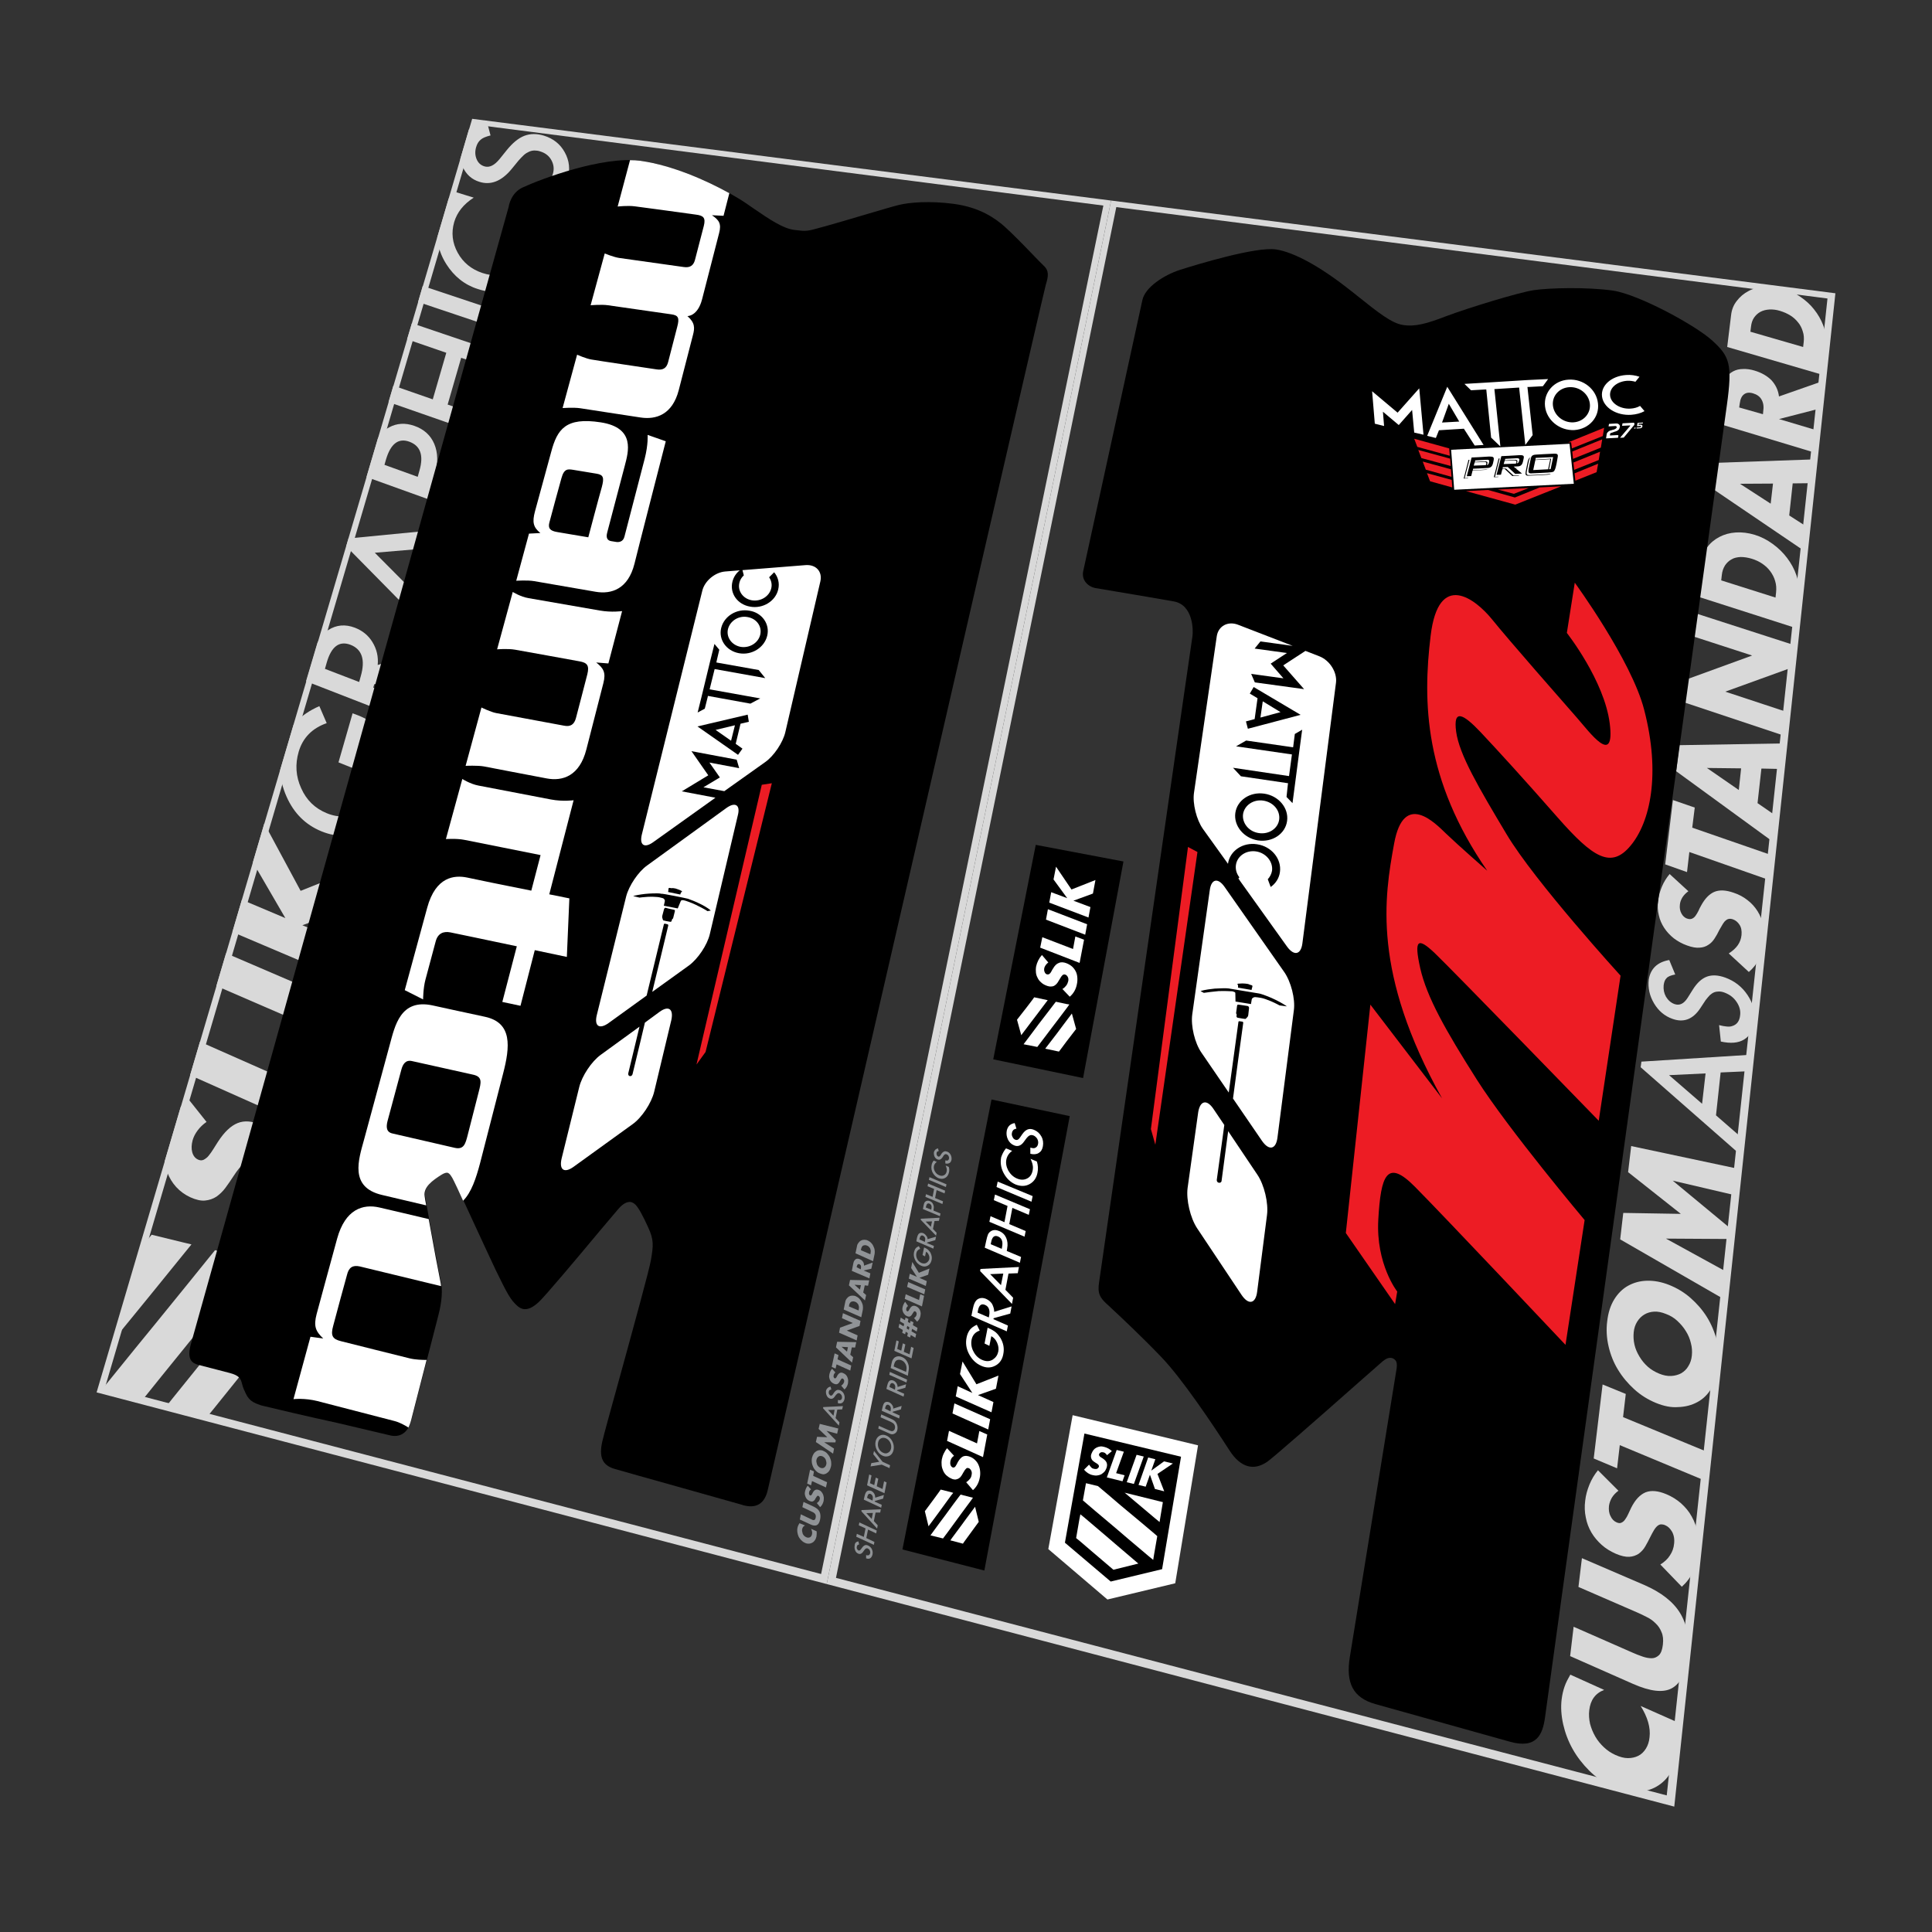 <?xml version="1.0" encoding="utf-8"?>
<!-- Generator: Adobe Illustrator 22.1.0, SVG Export Plug-In . SVG Version: 6.00 Build 0)  -->
<svg version="1.1" xmlns="http://www.w3.org/2000/svg" xmlns:xlink="http://www.w3.org/1999/xlink" x="0px" y="0px"
	 viewBox="0 0 1000 1000" enable-background="new 0 0 1000 1000" xml:space="preserve">
<rect x="0" y="0" width="1000" height="1000" fill="#333333" stroke="none"/>
<g id="static">
	<g>
		<g>
			<g>
				<path fill="#D9D9D9" d="M571.1,106.4L425,814.7l-370.5-97l192-653.1L571.1,106.4 M575.1,103.8L244.4,61.5L50,720.7l377.9,99.2
					L575.1,103.8L575.1,103.8z"/>
				<g>
					<path fill="#D9D9D9" d="M221.7,345.8l3.1-11.2l-29.3,9.6c0.4-4.3-0.5-8.2-2.7-11.8c-2.1-3.5-5.2-6-9.1-7.5
						c-5-1.9-9.6-1.5-13.8,1.2c-2.1,1.4-4,3.6-5.6,6.6l-5.9,19.9l55.3,21.5l2.6-9.3l-23.1-8.9l0.5-1.7L221.7,345.8z M185.9,353
						l-17.7-6.8l0.9-3.2c2.4-8.4,6.5-11.4,12.2-9.3c6.1,2.3,7.9,7.8,5.4,16.4L185.9,353z"/>
					<path fill="#D9D9D9" d="M239.5,282.4l2.7-9.7l-61.8,6l-1.2,4.1l46.9,47.6l2.7-9.8L217,308.9l7.2-25.3L239.5,282.4z
						 M210.1,302.3L194,286.1l21.3-1.8L210.1,302.3z"/>
					<polygon fill="#D9D9D9" points="78.5,639.1 75,643.3 72.3,652.4 64.8,678.1 61,690.9 68.2,682.1 78.4,669.6 95.6,648.4 
						99.1,644.1 94.9,643.1 					"/>
					<path fill="#D9D9D9" d="M123.7,625.6l10.2,13.5c6.6-5.5,11.1-12.6,13.5-21.3c1.2-4.2,1.7-8.2,1.7-12c0-3.7-0.6-7.2-1.7-10.2
						c-1.1-3.1-2.7-5.7-4.8-8c-2.1-2.3-4.7-4.1-7.7-5.4c-4.4-2-8.4-2.3-11.9-0.9c-3.5,1.4-6.9,4.6-10.2,9.7
						c-0.8,1.3-1.6,2.5-2.4,3.8c-0.8,1.3-1.6,2.4-2.4,3.4c-0.8,1-1.7,1.6-2.6,2.1c-0.9,0.4-1.8,0.4-2.9-0.1c-1.5-0.7-2.5-2-3-3.8
						c-0.5-1.9-0.4-3.9,0.2-6.2c0.5-1.8,1.4-3.5,2.6-5.1c1.2-1.6,2.7-3.1,4.6-4.4l-9.7-12.2c-1.3,1.4-2.6,2.9-3.7,4.5l-8.3,28.2
						c0.3,2,0.7,3.9,1.4,5.7c1.1,2.8,2.6,5.3,4.6,7.5c2,2.2,4.5,4,7.3,5.3c2.9,1.3,5.4,1.9,7.6,1.7c2.2-0.2,4.2-0.9,5.9-2
						c1.7-1.2,3.3-2.7,4.7-4.6c1.4-1.9,2.7-3.8,4-5.8c1.1-1.7,2.1-3.1,3-4.2c0.9-1.1,1.7-2,2.5-2.6c0.8-0.6,1.6-0.9,2.3-1
						c0.8-0.1,1.6,0.1,2.5,0.5c1.5,0.7,2.6,2,3.3,3.9c0.7,1.9,0.7,4.4-0.1,7.3c-0.7,2.6-2,4.9-3.7,7.1
						C128.8,621.9,126.5,623.9,123.7,625.6z"/>
					<polygon fill="#D9D9D9" points="272.1,165.8 218.8,148 216.4,156.3 269.7,174.2 					"/>
					<path fill="#D9D9D9" d="M235.5,99.3c-1.2,1.2-2.3,2.4-3.3,3.6l-5.9,20.1c0.4,4.7,1.9,9.3,4.7,13.7c4,6.3,9.4,10.7,16.3,12.9
						c7.7,2.5,15.1,2,22.1-1.8c7-3.8,11.6-9.6,13.8-17.4c1.4-5.2,1.5-10.5,0.2-16l-9.8-3.1c0.7,1.7,1.3,3.3,1.8,4.7
						c0.5,1.5,0.8,2.8,0.9,4.1c0.4,2.3,0.1,4.9-0.7,7.8c-1.6,5.6-4.9,9.7-9.9,12.3c-5,2.6-10.3,3-16,1.1c-5.7-1.9-10-5.4-12.8-10.5
						c-2.8-5.1-3.4-10.4-1.8-15.9c1.5-5,4.8-9.2,10.1-12.6L235.5,99.3z"/>
					<polygon fill="#D9D9D9" points="173.6,517.7 117,493.4 112,510.3 168.8,534.9 					"/>
					<polygon fill="#D9D9D9" points="166.4,543.5 153.5,537.9 147.6,558.7 103.5,539.2 98.4,556.5 155.6,582 					"/>
					<path fill="#D9D9D9" d="M242.7,67l-4.5,15.4c0.3,1.4,0.7,2.7,1.3,4c1.8,3.9,4.7,6.5,8.6,7.7c5.9,1.9,11.5-0.3,16.7-6.6l3.6-4.4
						c1-1.1,1.9-2.1,2.8-2.9c0.9-0.8,1.8-1.3,2.7-1.7c0.9-0.4,1.8-0.6,2.8-0.6c0.9,0,1.9,0.1,3,0.5c2.6,0.8,4.5,2.3,5.7,4.5
						c1.2,2.2,1.5,4.5,0.8,7c-0.9,3.2-2.7,5.2-5.5,6.2c-1.5,0.5-3.8,0.5-7.1-0.1l-0.5,8.7c5.2,0.9,9.7,0.2,13.3-1.9
						c3.6-2.2,6.1-5.6,7.4-10.2c1.4-4.9,0.9-9.5-1.5-13.8c-2.3-4.2-5.9-7.1-10.8-8.6c-3.7-1.1-7-1.1-10.1,0.1
						c-3.1,1.2-6.1,3.7-9.1,7.4l-3.7,4.6c-2.7,3.3-5.3,4.6-7.9,3.8c-1.9-0.6-3.2-1.8-4-3.7c-0.8-1.9-0.9-3.9-0.3-6.1
						c0.5-1.8,1.3-3.1,2.4-4c1-0.9,2.7-1.6,5.1-2.2l-2-7.6C248,63.3,245,64.8,242.7,67z"/>
					<polygon fill="#D9D9D9" points="101.3,690.5 111.5,677.9 128.7,656.6 132.2,652.3 128,651.2 111.3,647.1 107.8,651.4 
						97.7,663.9 80.4,685.2 70.1,697.8 52.6,719.4 73.5,724.9 83.8,712.1 					"/>
					<polygon fill="#D9D9D9" points="120.9,716.4 138.3,694.7 134.4,667.8 117.2,689.3 106.9,702 89.4,723.7 85.9,728.1 90.1,729.2 
						107,733.6 110.6,729.2 					"/>
					<path fill="#D9D9D9" d="M148.3,412.3c3.8,8.6,9.8,14.6,18.1,18c8.1,3.3,15.9,3,23.5-1c7.6-4,12.6-10.3,15-19.1
						c2.5-9,1.6-17.5-2.7-25.6c-1.9-3.6-4.3-6.5-7-8.7c-3-2.4-6.5-4.4-10.8-6l-1.9-0.7l-7.3,25.4l8,3.2l4.4-15.4
						c3.9,2,6.7,5.4,8.5,10.2c1.8,4.8,2.1,9.5,0.8,14.2c-1.5,5.5-4.9,9.8-10,12.9c-5.5,3.4-11.5,3.8-17.8,1.2
						c-6.1-2.5-10.5-6.8-13.2-12.9c-2.8-6.1-3.2-12.4-1.3-18.9c2.1-7.2,7-12.2,14.5-14.8l-3.8-8.8c-5.1,2.2-9.1,5-12.1,8.2
						c-0.5,0.5-0.9,1.1-1.3,1.6l-6.9,23.3C145.2,403.3,146.3,407.8,148.3,412.3z"/>
					<polygon fill="#D9D9D9" points="193.7,445.9 155.6,461.1 136.8,426.2 130.9,446.3 147.7,475.2 125.2,465.7 120.3,482.4 
						176.8,506.4 181.5,489.4 156.5,478.9 187.7,467.5 					"/>
					<path fill="#D9D9D9" d="M243.9,266.4l2.5-8.8l-22.5-8l1.2-4c1.7-6,1.6-11.2-0.3-15.8c-1.9-4.5-5.4-7.7-10.4-9.4
						c-4.6-1.6-9-1.4-13,0.8c-2.3,1.2-4.1,3-5.5,5.2c-0.1,0.2-0.2,0.4-0.3,0.5l-5.9,20L243.9,266.4z M199.8,237.8
						c2.4-8.1,6.4-11.2,12-9.2c5.8,2.1,7.6,7,5.3,15l-0.9,3.2l-17.2-6.2L199.8,237.8z"/>
					<polygon fill="#D9D9D9" points="203.6,199.6 201.1,208.1 255,226.9 257.4,218.3 231.7,209.4 238.7,185.2 264.2,193.9 
						266.6,185.4 213.2,167.3 210.7,175.6 231,182.6 224,206.7 					"/>
				</g>
				<g>
					<g>
						<g>
							<path fill="#909396" d="M416.7,789.6c-0.8,0.3-1.3,0.9-1.5,1.9c-0.1,0.4-0.1,0.8,0,1.2c0.1,0.4,0.2,0.8,0.3,1.2
								c0.2,0.4,0.4,0.7,0.7,1c0.3,0.3,0.6,0.5,1,0.7c0.4,0.2,0.7,0.3,1.1,0.3c0.3,0,0.7-0.1,0.9-0.2c0.3-0.1,0.5-0.4,0.7-0.6
								c0.2-0.3,0.3-0.6,0.4-1c0.2-0.9,0-1.8-0.5-2.8l2.9,1.3l0,0.3c0,0.5,0.1,0.9,0,1.3c0,0.4-0.1,0.8-0.1,1.1
								c-0.2,0.7-0.4,1.4-0.8,1.9c-0.4,0.6-0.8,1-1.4,1.3c-0.5,0.3-1.2,0.5-1.8,0.5c-0.7,0-1.4-0.1-2.1-0.5
								c-0.7-0.3-1.3-0.8-1.9-1.4c-0.5-0.6-1-1.2-1.3-1.9c-0.3-0.7-0.5-1.5-0.6-2.2c-0.1-0.8-0.1-1.5,0.1-2.3
								c0.1-0.4,0.2-0.8,0.4-1.2c0.2-0.4,0.4-0.7,0.6-1.1L416.7,789.6z"/>
							<path fill="#909396" d="M414.5,783.8l5,2.4c0.3,0.1,0.6,0.2,0.8,0.4c0.3,0.1,0.6,0.2,0.8,0.2c0.3,0,0.5-0.1,0.7-0.3
								c0.2-0.2,0.3-0.5,0.4-1c0.1-0.5,0.1-0.8,0-1.2c-0.1-0.3-0.2-0.6-0.4-0.8c-0.2-0.2-0.4-0.4-0.7-0.6c-0.3-0.2-0.6-0.3-0.8-0.4
								l-5-2.4l0.6-2.7l5.4,2.5c1.4,0.7,2.4,1.5,2.9,2.6c0.5,1.1,0.6,2.4,0.3,3.9c-0.3,1.6-0.9,2.6-1.7,3c-0.8,0.4-2,0.3-3.4-0.4
								l-5.4-2.5L414.5,783.8z"/>
							<path fill="#909396" d="M419.8,770.9c-0.3,0.2-0.5,0.4-0.7,0.7c-0.2,0.2-0.3,0.5-0.3,0.8c-0.1,0.4-0.1,0.7,0,1
								c0.1,0.3,0.3,0.5,0.5,0.6c0.2,0.1,0.3,0.1,0.4,0c0.1-0.1,0.3-0.2,0.4-0.3c0.1-0.1,0.2-0.3,0.3-0.5c0.1-0.2,0.2-0.4,0.3-0.6
								c0.4-0.8,0.9-1.3,1.5-1.5c0.5-0.2,1.1-0.1,1.8,0.2c0.5,0.2,0.9,0.5,1.2,0.9c0.3,0.4,0.6,0.8,0.8,1.3c0.2,0.5,0.3,1,0.4,1.6
								c0,0.6,0,1.2-0.1,1.8c-0.3,1.3-0.9,2.4-1.8,3.2l-1.7-2.1c0.4-0.3,0.7-0.6,1-0.9c0.2-0.3,0.4-0.7,0.5-1.1
								c0.1-0.4,0.1-0.8-0.1-1.1c-0.1-0.3-0.3-0.5-0.5-0.6c-0.1-0.1-0.3-0.1-0.4-0.1c-0.1,0-0.2,0.1-0.3,0.1
								c-0.1,0.1-0.2,0.2-0.3,0.4c-0.1,0.2-0.3,0.4-0.4,0.6c-0.2,0.3-0.4,0.6-0.5,0.9c-0.2,0.3-0.4,0.5-0.7,0.7
								c-0.3,0.2-0.5,0.3-0.9,0.3c-0.3,0-0.7-0.1-1.2-0.3c-0.5-0.2-0.9-0.5-1.2-0.8c-0.3-0.3-0.6-0.7-0.8-1.2
								c-0.2-0.4-0.3-0.9-0.4-1.4c-0.1-0.5,0-1.1,0.1-1.6c0.1-0.5,0.3-1,0.5-1.5c0.2-0.5,0.5-1,0.9-1.4L419.8,770.9z"/>
							<path fill="#909396" d="M420.9,763.9l7.2,3.3l-0.6,2.7l-7.2-3.3l-0.5,2.2l-2-0.9l1.5-7.2l2,0.9L420.9,763.9z"/>
							<path fill="#909396" d="M424,762.5c-0.7-0.3-1.3-0.8-1.8-1.3c-0.5-0.6-1-1.2-1.3-1.9c-0.3-0.7-0.6-1.5-0.7-2.3
								c-0.1-0.8-0.1-1.6,0.1-2.5c0.2-0.8,0.5-1.5,0.9-2.1c0.4-0.6,0.9-1,1.4-1.3c0.5-0.3,1.1-0.5,1.8-0.5c0.7,0,1.3,0.1,2,0.5
								c0.7,0.3,1.3,0.7,1.8,1.3c0.5,0.6,1,1.2,1.3,1.9c0.3,0.7,0.6,1.5,0.7,2.3c0.1,0.8,0.1,1.7-0.1,2.5c-0.2,0.8-0.5,1.6-0.9,2.2
								c-0.4,0.6-0.9,1-1.4,1.3c-0.5,0.3-1.1,0.5-1.8,0.5C425.4,763,424.7,762.8,424,762.5z M424.6,759.7c0.4,0.2,0.7,0.2,1.1,0.2
								c0.3,0,0.7-0.1,0.9-0.3c0.3-0.2,0.5-0.4,0.7-0.7c0.2-0.3,0.3-0.6,0.4-1c0.1-0.4,0.1-0.8,0-1.2c-0.1-0.4-0.2-0.8-0.3-1.2
								c-0.2-0.4-0.4-0.7-0.7-1c-0.3-0.3-0.6-0.5-1-0.7c-0.4-0.2-0.7-0.2-1.1-0.2c-0.3,0-0.7,0.1-0.9,0.3c-0.3,0.2-0.5,0.4-0.7,0.7
								c-0.2,0.3-0.3,0.6-0.4,1c-0.1,0.4-0.1,0.8,0,1.2c0.1,0.4,0.2,0.8,0.3,1.2c0.2,0.4,0.4,0.7,0.7,1
								C423.9,759.3,424.2,759.5,424.6,759.7z"/>
							<path fill="#909396" d="M431.2,752.4l-8.9-6l0.6-2.7l5.3,0.2l-4.5-4.3l0.6-2.6l9.6,2.4l-0.6,2.7l-5.5-1.5l4.8,4.9l-0.2,1.1
								l-5.8-0.1l5.1,3.3L431.2,752.4z"/>
							<path fill="#909396" d="M429.9,717.7l0.4,1.5c-0.4,0.1-0.7,0.2-0.9,0.3c-0.2,0.2-0.3,0.4-0.4,0.8c-0.1,0.4-0.1,0.8,0.1,1.2
								c0.2,0.4,0.4,0.6,0.7,0.8c0.4,0.2,0.9,0,1.3-0.6l0.6-0.9c0.5-0.7,1-1.1,1.5-1.3c0.5-0.2,1.1-0.1,1.7,0.1
								c0.8,0.4,1.5,1,1.9,1.9c0.4,0.9,0.5,1.8,0.3,2.7c-0.2,0.9-0.6,1.5-1.2,1.9c-0.6,0.4-1.3,0.4-2.2,0.2l0-1.7
								c0.6,0.2,1,0.2,1.2,0.1c0.5-0.1,0.8-0.5,0.9-1.1c0.1-0.5,0-0.9-0.2-1.4c-0.2-0.4-0.6-0.8-1-1c-0.2-0.1-0.3-0.1-0.5-0.1
								c-0.2,0-0.3,0-0.5,0.1c-0.1,0.1-0.3,0.2-0.4,0.3c-0.1,0.1-0.3,0.3-0.5,0.5l-0.6,0.8c-0.8,1.2-1.7,1.5-2.8,1
								c-0.7-0.3-1.2-0.9-1.5-1.7c-0.3-0.8-0.4-1.6-0.2-2.5C428,718.6,428.7,717.9,429.9,717.7z"/>
							<path fill="#909396" d="M432.4,710.4c-0.3,0.2-0.5,0.4-0.6,0.7c-0.2,0.2-0.3,0.5-0.3,0.8c-0.1,0.3-0.1,0.7,0,0.9
								c0.1,0.3,0.3,0.5,0.5,0.6c0.2,0.1,0.3,0.1,0.4,0c0.1-0.1,0.2-0.2,0.4-0.3c0.1-0.1,0.2-0.3,0.3-0.5c0.1-0.2,0.2-0.4,0.3-0.6
								c0.4-0.7,0.9-1.2,1.4-1.4c0.5-0.2,1.1-0.2,1.8,0.2c0.5,0.2,0.9,0.5,1.2,0.8c0.3,0.3,0.6,0.7,0.8,1.2c0.2,0.5,0.3,1,0.4,1.5
								c0,0.6,0,1.1-0.1,1.8c-0.3,1.3-0.9,2.3-1.8,3.1l-1.7-2c0.4-0.3,0.7-0.5,1-0.9c0.2-0.3,0.4-0.7,0.5-1c0.1-0.4,0.1-0.8-0.1-1.1
								c-0.1-0.3-0.3-0.5-0.5-0.6c-0.1-0.1-0.3-0.1-0.4-0.1c-0.1,0-0.2,0.1-0.3,0.1c-0.1,0.1-0.2,0.2-0.3,0.4
								c-0.1,0.2-0.2,0.4-0.4,0.6c-0.2,0.3-0.3,0.6-0.5,0.9c-0.2,0.3-0.4,0.5-0.7,0.7c-0.2,0.2-0.5,0.3-0.9,0.3
								c-0.3,0-0.7-0.1-1.2-0.3c-0.5-0.2-0.8-0.5-1.2-0.8c-0.3-0.3-0.6-0.7-0.8-1.1c-0.2-0.4-0.3-0.9-0.4-1.4c-0.1-0.5,0-1,0.1-1.6
								c0.1-0.5,0.3-1,0.5-1.5c0.2-0.5,0.5-0.9,0.9-1.3L432.4,710.4z"/>
							<path fill="#909396" d="M433.5,703.6l7.1,3.2l-0.5,2.6l-7.1-3.2l-0.5,2.2l-2-0.9l1.5-7l2,0.9L433.5,703.6z"/>
							<path fill="#909396" d="M440.9,697.4l-0.8,3.8l1.5,1.3l-0.6,2.8l-8.3-7.9l0.6-2.9l9.9,0.2l-0.6,2.8L440.9,697.4z
								 M438.9,697.3l-3.3-0.2l2.8,2.5L438.9,697.3z"/>
							<path fill="#909396" d="M443.4,693.8l-9.1-4l0.5-2.6l6.6-2.4l-5.6-2.5l0.5-2.6l9.1,4l-0.5,2.6l-6.6,2.4l5.6,2.5L443.4,693.8z
								"/>
							<path fill="#909396" d="M436.7,677.8l0.8-3.9c0.1-0.7,0.4-1.3,0.8-1.8c0.4-0.5,0.8-0.9,1.3-1.1c0.5-0.3,1.1-0.4,1.7-0.4
								c0.6,0,1.2,0.1,1.8,0.4c0.6,0.3,1.1,0.6,1.6,1.1c0.5,0.5,0.9,1.1,1.2,1.7c0.3,0.6,0.6,1.3,0.7,2c0.1,0.7,0.1,1.4,0,2.1
								l-0.8,3.9L436.7,677.8z M444.4,678.3l0.1-0.6c0.1-0.5,0.1-0.9,0.1-1.3c-0.1-0.4-0.2-0.8-0.3-1.1c-0.2-0.3-0.4-0.6-0.7-0.9
								c-0.3-0.3-0.6-0.5-1-0.6c-0.4-0.2-0.7-0.2-1.1-0.2c-0.3,0-0.7,0.1-0.9,0.2c-0.3,0.1-0.5,0.4-0.7,0.7
								c-0.2,0.3-0.4,0.7-0.4,1.1l-0.1,0.6L444.4,678.3z"/>
							<path fill="#909396" d="M447.6,665.3l-0.8,3.7l1.5,1.3l-0.6,2.8l-8.3-7.8l0.6-2.8l9.9,0.2l-0.6,2.8L447.6,665.3z
								 M445.6,665.2l-3.3-0.2l2.8,2.5L445.6,665.2z"/>
							<path fill="#909396" d="M451.7,653.5l-0.7,3.2l-4,0.9l3.5,1.5l-0.5,2.6l-9.1-3.9l0.8-4c0.1-0.6,0.3-1,0.5-1.3
								c0.2-0.3,0.5-0.6,0.8-0.8c0.3-0.2,0.7-0.2,1-0.2c0.4,0,0.7,0.1,1.1,0.3c0.7,0.3,1.2,0.7,1.6,1.3c0.4,0.5,0.5,1.2,0.5,2
								L451.7,653.5z M445.5,657l0.1-0.5c0.1-0.5,0.1-0.9,0-1.3c-0.1-0.4-0.4-0.6-0.7-0.8c-0.4-0.2-0.7-0.1-0.9,0
								c-0.2,0.2-0.4,0.5-0.5,1l-0.1,0.5L445.5,657z"/>
							<path fill="#909396" d="M442.8,648.7l0.8-3.8c0.1-0.7,0.4-1.2,0.8-1.7c0.4-0.5,0.8-0.9,1.3-1.1c0.5-0.3,1.1-0.4,1.7-0.4
								c0.6,0,1.2,0.1,1.8,0.4c0.6,0.3,1.1,0.6,1.6,1.1c0.5,0.5,0.9,1,1.2,1.7c0.3,0.6,0.6,1.3,0.7,2c0.1,0.7,0.1,1.4,0,2.1
								l-0.8,3.8L442.8,648.7z M450.5,649.2l0.1-0.6c0.1-0.4,0.1-0.9,0.1-1.3c-0.1-0.4-0.2-0.8-0.3-1.1c-0.2-0.3-0.4-0.6-0.7-0.9
								c-0.3-0.3-0.6-0.5-1-0.6c-0.4-0.2-0.7-0.2-1-0.2c-0.3,0-0.6,0.1-0.9,0.2c-0.3,0.1-0.5,0.4-0.7,0.7c-0.2,0.3-0.3,0.7-0.4,1.1
								l-0.1,0.6L450.5,649.2z"/>
							<path fill="#909396" d="M426.1,728.3l-0.1,0.6l8.2,9l0.3-1.7l-2-2.2l0.9-4.4l2.5-0.1l0.4-1.7L426.1,728.3z M431.4,732.8
								l-2.8-3l3.4-0.1L431.4,732.8z"/>
						</g>
					</g>
				</g>
			</g>
		</g>
		<g>
			<g>
				<path fill="#D9D9D9" d="M945.9,154.5l-83.2,774.8l-430-112.6l145.1-709.5L945.9,154.5 M950,151.8l-374.9-48L427.9,819.9
					l438.7,115.2L950,151.8L950,151.8z"/>
				<g>
					<g>
						<path fill="#D9D9D9" d="M830.3,874.7c-4.5,1.7-7.1,5.2-7.7,10.5c-0.3,2.3-0.1,4.7,0.4,7c0.6,2.3,1.5,4.5,2.7,6.6
							c1.2,2.1,2.7,3.9,4.5,5.6c1.8,1.7,3.8,3,6,4c2.3,1,4.4,1.6,6.4,1.6c2,0,3.8-0.4,5.4-1.2c1.6-0.8,2.9-2.1,3.9-3.7
							c1-1.6,1.7-3.6,1.9-5.9c0.6-5-1-10.4-4.6-16.2l17.6,7.8l0.4,1.8c0.6,2.8,0.9,5.3,1.1,7.5c0.2,2.3,0.1,4.4-0.1,6.4
							c-0.4,4.2-1.6,7.9-3.5,11c-1.9,3.2-4.4,5.6-7.4,7.3c-3,1.7-6.5,2.6-10.5,2.7c-3.9,0.1-8.1-0.9-12.5-2.9
							c-4.4-2-8.3-4.7-11.7-8.1c-3.4-3.4-6.3-7.1-8.6-11.2c-2.3-4.1-3.9-8.4-4.9-12.8c-1-4.5-1.3-8.8-0.8-12.9
							c0.3-2.4,0.8-4.6,1.5-6.6c0.7-2.1,1.8-4.1,3-6.2L830.3,874.7z"/>
						<path fill="#D9D9D9" d="M814.5,842l30.5,13.4c1.6,0.7,3.3,1.4,5.1,2c1.7,0.6,3.3,0.9,4.8,0.9c1.5,0,2.7-0.6,3.8-1.6
							c1-1,1.7-2.8,2-5.4c0.3-2.6,0.1-4.7-0.7-6.5c-0.7-1.8-1.7-3.3-3.1-4.6c-1.3-1.3-2.8-2.4-4.5-3.2c-1.7-0.9-3.4-1.7-5-2.4
							l-30.4-13.2l1.8-14.9l32.3,13.9c8.7,3.8,14.9,8.6,18.5,14.5c3.6,5.9,5,13.3,4,22c-0.9,8.8-3.7,14.4-8.2,16.9
							c-4.5,2.5-11.2,1.7-20.1-2.2l-32.6-14.4L814.5,842z"/>
						<path fill="#D9D9D9" d="M837.7,771.6c-1.5,1.1-2.6,2.3-3.4,3.6c-0.8,1.4-1.3,2.8-1.5,4.3c-0.2,1.9,0,3.7,0.8,5.2
							c0.7,1.6,1.8,2.7,3.2,3.3c1,0.4,1.8,0.5,2.5,0.1c0.7-0.3,1.4-0.9,1.9-1.7c0.6-0.8,1.1-1.7,1.6-2.8c0.5-1.1,1-2.2,1.5-3.2
							c2.1-4.2,4.6-6.8,7.5-8c2.9-1.1,6.4-0.8,10.7,1c2.9,1.2,5.4,2.8,7.6,4.7c2.2,2,4.1,4.2,5.5,6.8c1.5,2.6,2.5,5.5,3.1,8.7
							c0.6,3.2,0.8,6.5,0.4,10c-0.8,7.3-3.6,13.2-8.6,17.7l-11.1-11.5c2.2-1.4,3.9-3,5-4.8c1.2-1.8,1.9-3.8,2.1-5.9
							c0.3-2.4-0.1-4.5-1-6.2c-1-1.7-2.1-2.8-3.5-3.4c-0.8-0.4-1.6-0.5-2.2-0.5c-0.6,0-1.3,0.3-1.9,0.8c-0.6,0.5-1.2,1.2-1.8,2.2
							c-0.6,1-1.2,2.1-1.9,3.5c-0.8,1.7-1.7,3.3-2.6,4.9c-0.9,1.6-2.1,2.8-3.4,3.8c-1.4,0.9-3,1.5-4.9,1.6c-1.9,0.1-4.2-0.4-7-1.6
							c-2.7-1.2-5.2-2.7-7.3-4.6c-2.1-1.9-3.9-4-5.3-6.4c-1.4-2.4-2.4-5-2.9-7.8c-0.6-2.8-0.7-5.7-0.3-8.7c0.3-2.8,1.1-5.6,2.2-8.3
							c1.1-2.7,2.6-5.2,4.4-7.4L837.7,771.6z"/>
						<path fill="#D9D9D9" d="M840.1,733.5l43.1,17.8l-1.6,14.7l-43.2-18l-1.4,12l-12.1-5.1l4.6-38.3l12,4.9L840.1,733.5z"/>
						<path fill="#D9D9D9" d="M857,726.1c-4.1-1.7-7.8-4-11.1-7c-3.3-3-6.1-6.3-8.4-10.1c-2.3-3.7-3.9-7.8-4.9-12.1
							c-1-4.3-1.3-8.7-0.7-13.1c0.5-4.4,1.7-8.1,3.6-11.2c1.9-3.1,4.3-5.5,7.2-7.1c2.9-1.6,6.1-2.5,9.8-2.6
							c3.6-0.1,7.5,0.6,11.5,2.2c4,1.6,7.7,3.8,11,6.7c3.3,2.9,6.2,6.2,8.5,9.9c2.3,3.7,4,7.8,5.1,12.1c1.1,4.4,1.4,8.8,0.9,13.2
							c-0.5,4.5-1.7,8.4-3.6,11.5c-1.9,3.2-4.3,5.6-7.3,7.2c-2.9,1.6-6.3,2.5-10,2.6C865,728.6,861.1,727.8,857,726.1z M858.8,711
							c2.2,0.9,4.2,1.3,6.2,1.2c1.9-0.1,3.7-0.6,5.2-1.4c1.5-0.9,2.8-2.1,3.7-3.7c1-1.6,1.6-3.4,1.8-5.5c0.2-2.1,0.1-4.2-0.5-6.4
							c-0.5-2.2-1.4-4.3-2.6-6.2c-1.2-2-2.7-3.7-4.4-5.3c-1.7-1.6-3.7-2.8-5.9-3.6c-2.2-0.9-4.2-1.3-6.1-1.2
							c-1.9,0.1-3.6,0.6-5.1,1.5c-1.5,0.9-2.7,2.1-3.7,3.7c-1,1.6-1.6,3.4-1.8,5.5c-0.2,2.1-0.1,4.2,0.4,6.4
							c0.5,2.2,1.4,4.2,2.6,6.2c1.2,2,2.6,3.7,4.4,5.3C854.6,708.9,856.6,710.1,858.8,711z"/>
						<path fill="#D9D9D9" d="M891.7,672.1l-53.1-30.6l1.6-13.7l29.8,0.5l-27.3-21.6l1.6-13.5l54.6,11.6l-1.5,13.7l-31.6-7.4
							l29.7,24.6l-0.6,5.6l-32.6-0.2l30.8,16.9L891.7,672.1z"/>
						<path fill="#D9D9D9" d="M864,496.9l3.1,7.5c-2.2,0.4-3.7,1-4.4,1.8c-0.9,0.8-1.4,2.1-1.6,3.8c-0.2,2.1,0.2,4.1,1.2,5.9
							c1.1,1.8,2.5,3.1,4.4,3.8c2.6,0.9,4.8-0.1,6.8-3.2l2.7-4.3c2.2-3.5,4.6-5.7,7.3-6.7c2.7-1,5.9-0.8,9.5,0.5
							c4.9,1.8,8.7,4.8,11.5,9c2.9,4.3,4.1,8.8,3.6,13.5c-0.5,4.4-2.2,7.6-5.3,9.5c-3,1.9-7.1,2.2-12.1,1.1l-0.9-8.5
							c3.2,0.8,5.4,1,6.7,0.5c2.5-0.7,3.9-2.6,4.2-5.7c0.3-2.4-0.4-4.7-1.9-6.9c-1.5-2.2-3.5-3.7-6.1-4.7c-1-0.4-2-0.6-2.9-0.6
							c-0.9,0-1.7,0.1-2.5,0.4c-0.8,0.3-1.5,0.8-2.3,1.5c-0.7,0.7-1.4,1.6-2.2,2.6l-2.7,4.1c-3.8,5.8-8.7,7.7-14.6,5.5
							c-3.9-1.4-7.1-4.1-9.4-8c-2.3-3.9-3.2-8-2.7-12.3C854.3,501.5,857.7,498,864,496.9z"/>
						<path fill="#D9D9D9" d="M873.9,461.3c-1.4,1-2.4,2.1-3.1,3.2c-0.7,1.2-1.2,2.4-1.3,3.8c-0.2,1.7,0.1,3.2,0.8,4.5
							c0.7,1.3,1.7,2.3,3.1,2.7c0.9,0.3,1.7,0.3,2.4,0c0.7-0.3,1.3-0.8,1.8-1.5c0.5-0.7,1-1.5,1.5-2.5c0.4-1,0.9-1.9,1.4-2.8
							c2-3.7,4.3-6,6.9-7.1c2.7-1.1,6-0.9,10,0.5c2.7,0.9,5.1,2.2,7.1,3.8c2.1,1.6,3.8,3.5,5.2,5.7c1.4,2.2,2.4,4.7,3,7.4
							c0.6,2.7,0.7,5.6,0.4,8.6c-0.7,6.3-3.3,11.5-7.9,15.5l-10.4-9.6c2-1.3,3.6-2.7,4.7-4.3c1.1-1.6,1.7-3.3,1.9-5.2
							c0.2-2.1-0.1-3.9-1-5.3c-0.9-1.4-2-2.3-3.3-2.8c-0.8-0.3-1.5-0.4-2.1-0.3c-0.6,0.1-1.2,0.3-1.7,0.8c-0.6,0.4-1.1,1.1-1.6,1.9
							c-0.5,0.8-1.1,1.9-1.8,3.1c-0.7,1.5-1.5,2.9-2.4,4.3c-0.9,1.4-1.9,2.5-3.2,3.3c-1.3,0.9-2.8,1.4-4.5,1.5
							c-1.8,0.2-4-0.2-6.5-1.1c-2.6-0.9-4.9-2.2-6.9-3.7c-2-1.6-3.6-3.3-5-5.4c-1.3-2-2.3-4.2-2.8-6.6c-0.6-2.4-0.7-4.9-0.4-7.5
							c0.3-2.4,1-4.9,2-7.3c1-2.4,2.4-4.6,4-6.5L873.9,461.3z"/>
						<path fill="#D9D9D9" d="M875.9,428.4l40.4,14l-1.4,12.8L874.4,441l-1.2,10.4l-11.3-4l4-33.3l11.3,3.9L875.9,428.4z"/>
						<path fill="#D9D9D9" d="M911.7,397.8l-2,17.9l8.7,6l-1.4,13.5l-49.4-36l1.6-13.5l53.2-0.9L921,398L911.7,397.8z M901.2,397.7
							l-17.7-0.2l16.5,11.4L901.2,397.7z"/>
						<path fill="#D9D9D9" d="M922.9,380.6l-51-17l1.5-12.1l33.5-12.2l-30.8-10l1.4-11.9l50.5,16.3l-1.3,12.1L893,358l31.2,10.3
							L922.9,380.6z"/>
						<path fill="#D9D9D9" d="M878.5,308.7l2.1-17.5c0.4-3.1,1.4-5.7,3.1-8c1.7-2.3,3.8-4,6.3-5.3c2.5-1.3,5.3-2.1,8.5-2.3
							c3.1-0.2,6.4,0.2,9.7,1.2c3.3,1,6.4,2.6,9.3,4.7c2.9,2.1,5.4,4.5,7.5,7.3c2.1,2.8,3.7,5.7,4.8,8.9c1.1,3.2,1.5,6.3,1.1,9.5
							l-1.9,17.7L878.5,308.7z M919,309.3l0.3-2.7c0.2-2.1,0.1-4-0.5-5.9c-0.5-1.8-1.4-3.5-2.5-5c-1.1-1.5-2.5-2.8-4.1-3.9
							c-1.6-1.1-3.5-2-5.5-2.6c-2-0.6-3.9-0.9-5.7-0.9c-1.8,0.1-3.4,0.4-4.7,1.2c-1.4,0.7-2.5,1.8-3.4,3.1c-0.9,1.4-1.5,3.1-1.7,5.1
							l-0.3,2.7L919,309.3z"/>
						<path fill="#D9D9D9" d="M927.9,250.2l-1.8,16.6l8.4,5.4l-1.3,12.5l-47.9-32.5l1.5-12.6l51.4-1.8l-1.3,12.3L927.9,250.2z
							 M917.7,250.3l-17.1,0.1l15.9,10.3L917.7,250.3z"/>
						<path fill="#D9D9D9" d="M942.5,197.6l-1.5,14.1l-20.2,5.2l19.1,5.7l-1.2,11.5l-49.4-14.9l2.1-17.6c0.3-2.4,0.9-4.4,1.9-5.9
							c1-1.6,2.3-2.7,3.8-3.5c1.5-0.8,3.2-1.2,5.1-1.2c1.9-0.1,3.9,0.2,5.9,0.8c3.7,1.1,6.6,2.8,8.8,5c2.1,2.3,3.5,5.1,3.9,8.4
							L942.5,197.6z M912.5,214.4l0.2-2.1c0.3-2.2-0.1-4.1-1-5.6c-0.9-1.5-2.3-2.5-4.3-3.1c-2-0.6-3.5-0.4-4.7,0.5
							c-1.2,0.9-1.9,2.4-2.2,4.7l-0.3,2.1L912.5,214.4z"/>
						<path fill="#D9D9D9" d="M894,179.6l2-16.4c0.3-2.9,1.3-5.4,3-7.5c1.6-2.1,3.6-3.8,6.1-5.1c2.4-1.3,5.2-2,8.2-2.3
							c3.1-0.2,6.2,0.1,9.4,1c3.2,0.9,6.2,2.3,9,4.2c2.8,1.9,5.3,4.1,7.3,6.7c2,2.5,3.6,5.3,4.7,8.2c1.1,2.9,1.5,5.9,1.1,8.9
							l-1.8,16.6L894,179.6z M933.3,179.6l0.3-2.6c0.2-1.9,0.1-3.8-0.5-5.5c-0.5-1.7-1.3-3.3-2.4-4.6c-1.1-1.4-2.4-2.6-4-3.6
							c-1.6-1-3.4-1.8-5.4-2.4c-1.9-0.6-3.8-0.8-5.5-0.7c-1.7,0.1-3.3,0.5-4.6,1.2c-1.3,0.7-2.4,1.7-3.3,3c-0.9,1.3-1.4,2.9-1.6,4.8
							l-0.3,2.5L933.3,179.6z"/>
						<path fill="#D9D9D9" d="M849.6,549.5l-0.4,2.9l50.5,44.3l0.9-8.6l-12.4-10.8l2.4-22.2l13.6-0.6l0.9-8.5L849.6,549.5z
							 M881,571.3l-17.1-14.8l18.9-0.9L881,571.3z"/>
					</g>
				</g>
				<g>
					<path fill="#909396" d="M444.3,797.8l0.4,1.6c-0.4,0.1-0.7,0.2-0.8,0.3c-0.2,0.2-0.3,0.4-0.4,0.8c-0.1,0.4-0.1,0.8,0.1,1.2
						c0.2,0.4,0.4,0.6,0.7,0.8c0.4,0.2,0.9,0,1.3-0.6l0.6-0.8c0.5-0.7,1-1.1,1.5-1.3c0.5-0.2,1.1-0.1,1.7,0.2c0.8,0.4,1.5,1,1.9,1.9
						c0.4,0.9,0.5,1.8,0.3,2.7c-0.2,0.9-0.6,1.5-1.1,1.9c-0.6,0.4-1.3,0.4-2.2,0.1l0-1.7c0.5,0.2,0.9,0.2,1.2,0.1
						c0.5-0.1,0.7-0.5,0.9-1.1c0.1-0.5,0-1-0.2-1.4c-0.2-0.5-0.6-0.8-1-1c-0.2-0.1-0.3-0.1-0.5-0.1c-0.2,0-0.3,0-0.5,0.1
						c-0.1,0.1-0.3,0.2-0.4,0.3c-0.1,0.1-0.3,0.3-0.4,0.5l-0.6,0.8c-0.8,1.2-1.7,1.5-2.7,1c-0.7-0.3-1.2-0.9-1.5-1.7
						c-0.3-0.8-0.4-1.6-0.2-2.5C442.4,798.7,443.1,798,444.3,797.8z"/>
					<path fill="#909396" d="M447.1,795.5l0.9-4.4l-3.5-1.6l0.3-1.5l9,4.2l-0.3,1.5l-4.2-2l-0.9,4.4l4.2,2l-0.3,1.5l-9.1-4.2
						l0.3-1.5L447.1,795.5z"/>
					<path fill="#909396" d="M445.9,782.3l8.1,8.9l0.3-1.7l-2-2.2l0.9-4.4l2.4,0l0.3-1.7l-10,0.4L445.9,782.3z M451.2,786.2l-2.8-3
						l3.4-0.1L451.2,786.2z"/>
					<path fill="#909396" d="M453,775.2l4.5-1.4l-0.4,1.9l-4.3,1.2l-0.1,0.3l3.7,1.7l-0.3,1.5l-9-4.2l0.4-1.8
						c0.3-1.3,0.7-2.2,1.3-2.6c0.6-0.4,1.4-0.4,2.2-0.1c0.6,0.3,1.1,0.8,1.5,1.4C452.9,773.8,453,774.5,453,775.2z M451.6,776.7
						l0.1-0.5c0.3-1.4-0.1-2.4-1-2.9c-0.9-0.4-1.5,0.1-1.8,1.5l-0.1,0.5L451.6,776.7z"/>
					<path fill="#909396" d="M451.1,763.7l-0.8,4l2.2,1l0.8-3.9l1.3,0.6l-0.8,3.9l3,1.4l0.8-4l1.3,0.6l-1.1,5.6l-9-4.1l1.1-5.6
						L451.1,763.7z"/>
					<path fill="#909396" d="M456.4,758.1l-5.8,0.9l0.4-1.7l4.1-0.7l-3.1-3.9l0.4-1.7l4.4,5.6l3.9,1.8l-0.3,1.5L456.4,758.1z"/>
					<path fill="#909396" d="M456.7,753.4c-1.3-0.6-2.2-1.6-2.9-3c-0.7-1.4-0.9-2.9-0.6-4.3c0.3-1.4,1-2.4,2.1-3
						c1.1-0.6,2.3-0.6,3.6,0c1.3,0.6,2.3,1.6,3,3c0.7,1.4,0.9,2.9,0.6,4.4c-0.3,1.3-0.9,2.3-1.9,2.9
						C459.4,754,458.1,754.1,456.7,753.4z M457,751.9c1,0.5,1.9,0.5,2.7,0c0.8-0.4,1.3-1.2,1.5-2.1c0.2-1,0.1-2.1-0.4-3.1
						c-0.5-1-1.2-1.7-2.2-2.2c-1-0.4-1.8-0.4-2.6,0c-0.8,0.4-1.3,1.1-1.5,2.2c-0.2,1-0.1,2.1,0.4,3.1
						C455.3,750.7,456.1,751.5,457,751.9z"/>
					<path fill="#909396" d="M454.9,738l5.4,2.4c0.8,0.3,1.4,0.5,1.8,0.3c0.6-0.2,1-0.7,1.1-1.4c0.2-0.8,0-1.5-0.4-2.1
						c-0.3-0.4-0.8-0.8-1.6-1.2l-5.4-2.4l0.3-1.5l5.8,2.6c0.9,0.4,1.7,1.1,2.1,2c0.5,1,0.7,2.1,0.5,3.2c-0.2,1.1-0.7,1.8-1.6,2.2
						c-0.7,0.4-1.6,0.4-2.5-0.1l-5.8-2.6L454.9,738z"/>
					<path fill="#909396" d="M462.3,729.1l4.4-1.4l-0.4,1.8l-4.2,1.2l-0.1,0.3l3.7,1.7l-0.3,1.5l-9-4l0.4-1.8
						c0.3-1.3,0.7-2.2,1.2-2.5c0.6-0.4,1.3-0.4,2.2-0.1c0.6,0.3,1.1,0.7,1.5,1.3C462.2,727.7,462.4,728.4,462.3,729.1z M460.9,730.5
						l0.1-0.5c0.3-1.4-0.1-2.3-1-2.8c-0.9-0.4-1.5,0.1-1.8,1.4l-0.1,0.5L460.9,730.5z"/>
					<path fill="#909396" d="M464.6,717.9l4.4-1.4l-0.4,1.8l-4.2,1.2l-0.1,0.3l3.7,1.6l-0.3,1.5l-8.9-4l0.4-1.7
						c0.3-1.3,0.7-2.1,1.2-2.5c0.6-0.4,1.3-0.4,2.1-0.1c0.6,0.3,1.1,0.7,1.5,1.3C464.4,716.6,464.6,717.2,464.6,717.9z M463.2,719.3
						l0.1-0.5c0.3-1.4-0.1-2.3-1-2.8c-0.9-0.4-1.5,0.1-1.8,1.4l-0.1,0.5L463.2,719.3z"/>
					<path fill="#909396" d="M460.6,710.1l8.9,4l-0.3,1.5l-8.9-4L460.6,710.1z"/>
					<path fill="#909396" d="M469.9,712.1l-8.9-4l0.4-2.1c0.2-1,0.4-1.7,0.7-2.2c0.3-0.5,0.7-1,1.2-1.3c1-0.6,2.2-0.7,3.6-0.1
						c1.4,0.6,2.4,1.6,3,3.1c0.3,0.7,0.5,1.4,0.5,2.1c0.1,0.6,0,1.4-0.2,2.4L469.9,712.1z M469,710.1l0.1-0.7
						c0.1-0.7,0.2-1.2,0.1-1.7c0-0.5-0.2-1-0.4-1.5c-0.5-1-1.2-1.7-2.1-2.1c-1-0.4-1.8-0.4-2.6,0c-0.7,0.4-1.1,1.2-1.4,2.5l-0.1,0.7
						L469,710.1z"/>
					<path fill="#909396" d="M465.2,694.3l-0.8,3.9l2.1,0.9l0.8-3.8l1.3,0.6l-0.8,3.8l3,1.3l0.8-3.9l1.3,0.6l-1.1,5.4l-8.9-3.9
						l1.1-5.4L465.2,694.3z"/>
					<path fill="#909396" d="M471.3,683.7l1.5,0.7l-0.3,1.5l2.4,1.4l-0.4,1.9l-2.4-1.4l-0.3,1.3l2.4,1.4l-0.4,1.9l-2.4-1.4l-0.3,1.3
						l-1.5-0.7l0.3-1.6l-1.1-0.7l-0.3,1.3l-1.5-0.7l0.3-1.5l-2.2-1.3l0.4-1.9l2.2,1.3l0.3-1.3l-2.2-1.3l0.4-1.9l2.2,1.3l0.3-1.3
						l1.5,0.7l-0.3,1.5l1.1,0.7L471.3,683.7z M469.6,686.3l-0.3,1.3l1.1,0.7l0.3-1.3L469.6,686.3z"/>
					<path fill="#909396" d="M470,676c-0.3,0.2-0.5,0.4-0.6,0.6c-0.2,0.2-0.3,0.5-0.3,0.7c-0.1,0.3,0,0.6,0,0.9
						c0.1,0.3,0.3,0.4,0.5,0.5c0.2,0.1,0.3,0.1,0.4,0c0.1-0.1,0.2-0.2,0.3-0.3c0.1-0.1,0.2-0.3,0.3-0.5c0.1-0.2,0.2-0.4,0.3-0.5
						c0.4-0.7,0.9-1.2,1.4-1.4c0.5-0.2,1.1-0.2,1.8,0.1c0.5,0.2,0.9,0.5,1.2,0.8c0.3,0.3,0.6,0.7,0.8,1.1c0.2,0.4,0.3,0.9,0.4,1.4
						c0.1,0.5,0,1.1-0.1,1.7c-0.2,1.2-0.8,2.2-1.7,3l-1.6-1.9c0.4-0.2,0.7-0.5,0.9-0.8c0.2-0.3,0.4-0.6,0.4-1c0.1-0.4,0.1-0.8-0.1-1
						c-0.1-0.3-0.3-0.5-0.5-0.6c-0.1-0.1-0.3-0.1-0.4-0.1c-0.1,0-0.2,0.1-0.3,0.1c-0.1,0.1-0.2,0.2-0.3,0.4s-0.2,0.4-0.4,0.6
						c-0.2,0.3-0.3,0.6-0.5,0.8c-0.2,0.3-0.4,0.5-0.6,0.6c-0.2,0.2-0.5,0.3-0.8,0.3c-0.3,0-0.7-0.1-1.1-0.3
						c-0.4-0.2-0.8-0.4-1.1-0.8c-0.3-0.3-0.6-0.7-0.8-1.1c-0.2-0.4-0.3-0.8-0.4-1.3c-0.1-0.5,0-1,0.1-1.5c0.1-0.5,0.3-1,0.5-1.4
						c0.2-0.5,0.5-0.9,0.8-1.3L470,676z"/>
					<path fill="#909396" d="M468.8,669.9l6.9,3l0.6-3l2,0.8l-1.1,5.5l-8.9-3.9L468.8,669.9z"/>
					<path fill="#909396" d="M470.1,663.6l8.8,3.8l-0.5,2.5l-8.9-3.8L470.1,663.6z"/>
					<path fill="#909396" d="M474.6,660.9l-3-4.6l0.6-3.1l3.4,5.6l5.5-2.2l-0.7,3.2l-4.5,1.6l3.8,1.7l-0.5,2.5l-8.8-3.8l0.5-2.5
						L474.6,660.9z"/>
					<path fill="#909396" d="M477.5,649.6l0.8-3.9l0.3,0.1c0.7,0.3,1.2,0.6,1.7,1c0.4,0.4,0.8,0.8,1.2,1.4c0.7,1.3,1,2.6,0.7,4
						c-0.3,1.3-0.9,2.3-2,2.9c-1.1,0.6-2.3,0.6-3.5,0c-1.3-0.6-2.3-1.5-3-2.9c-0.7-1.4-0.9-2.7-0.6-4.1c0.2-0.7,0.4-1.4,0.8-1.9
						c0.4-0.5,1-0.9,1.7-1.2l0.7,1.4c-1.1,0.4-1.8,1.1-2,2.2c-0.2,1-0.1,2,0.4,3c0.5,1,1.2,1.6,2.2,2.1c1,0.4,1.9,0.4,2.7-0.1
						c0.7-0.5,1.2-1.1,1.4-1.9c0.1-0.7,0.1-1.4-0.3-2.2c-0.3-0.8-0.8-1.3-1.4-1.6l-0.5,2.4L477.5,649.6z"/>
					<path fill="#909396" d="M480.1,641.4l4.4-1.3l-0.4,1.8l-4.2,1.2l-0.1,0.3l3.6,1.5l-0.3,1.4l-8.8-3.8l0.3-1.7
						c0.3-1.3,0.7-2.1,1.2-2.4c0.6-0.4,1.3-0.4,2.1-0.1c0.6,0.3,1.1,0.7,1.5,1.3C479.9,640.1,480.1,640.7,480.1,641.4z M478.7,642.8
						l0.1-0.5c0.3-1.4-0.1-2.2-1-2.7c-0.9-0.4-1.5,0.1-1.8,1.4l-0.1,0.5L478.7,642.8z"/>
					<path fill="#909396" d="M476.6,631.4l7.9,8.2l0.3-1.5l-1.9-2l0.8-4.1l2.3-0.1l0.3-1.6l-9.7,0.5L476.6,631.4z M481.8,635
						l-2.7-2.7l3.3-0.1L481.8,635z"/>
					<path fill="#909396" d="M483.2,626.6l3.6,1.5l-0.3,1.4l-8.8-3.7l0.3-1.6c0.2-0.8,0.3-1.4,0.5-1.7c0.2-0.4,0.5-0.6,0.8-0.8
						c0.6-0.3,1.3-0.3,2,0c0.8,0.3,1.4,0.9,1.7,1.7c0.4,0.8,0.4,1.7,0.2,2.6L483.2,626.6z M482,626.1l0.1-0.5c0.3-1.3-0.1-2.2-1-2.6
						c-0.9-0.4-1.5,0.1-1.8,1.5l-0.1,0.5L482,626.1z"/>
					<path fill="#909396" d="M482.7,619.5l0.8-4.1l-3.4-1.4l0.3-1.4l8.8,3.7l-0.3,1.4l-4.1-1.7l-0.8,4.1l4.1,1.7l-0.3,1.4l-8.8-3.7
						l0.3-1.4L482.7,619.5z"/>
					<path fill="#909396" d="M481.1,609.3l8.8,3.7l-0.3,1.4l-8.8-3.7L481.1,609.3z"/>
					<path fill="#909396" d="M483.3,600.7l1.6,0.7c-0.8,0.5-1.3,1.3-1.5,2.1c-0.2,1,0,1.9,0.5,2.8c0.5,0.9,1.2,1.6,2.2,2
						c0.9,0.4,1.8,0.4,2.5,0c0.8-0.4,1.2-1.1,1.4-2c0.1-0.5,0.1-1,0-1.4c0-0.2-0.1-0.5-0.2-0.7c-0.1-0.3-0.2-0.5-0.3-0.9l1.6,0.7
						c0.3,1,0.3,1.9,0.1,2.8c-0.3,1.3-0.9,2.3-2,2.9c-1.1,0.6-2.2,0.6-3.5,0.1c-1.1-0.5-2-1.3-2.7-2.4c-0.9-1.4-1.1-2.9-0.8-4.4
						C482.4,602,482.8,601.3,483.3,600.7z"/>
					<path fill="#909396" d="M485.5,594.4l0.4,1.4c-0.4,0.1-0.7,0.2-0.8,0.3c-0.2,0.2-0.3,0.4-0.3,0.7c-0.1,0.4,0,0.8,0.1,1.1
						c0.2,0.3,0.4,0.6,0.7,0.7c0.4,0.2,0.8,0,1.2-0.6l0.5-0.8c0.4-0.6,0.9-1,1.4-1.2c0.5-0.2,1-0.1,1.6,0.1c0.8,0.3,1.4,0.9,1.8,1.7
						c0.4,0.8,0.5,1.6,0.4,2.5c-0.2,0.8-0.5,1.4-1.1,1.7c-0.6,0.3-1.3,0.4-2.1,0.2l0-1.6c0.5,0.1,0.9,0.2,1.1,0.1
						c0.4-0.1,0.7-0.5,0.8-1c0.1-0.4,0-0.9-0.2-1.3c-0.2-0.4-0.5-0.7-1-0.9c-0.2-0.1-0.3-0.1-0.5-0.1c-0.2,0-0.3,0-0.4,0.1
						s-0.3,0.1-0.4,0.3c-0.1,0.1-0.3,0.3-0.4,0.5l-0.5,0.8c-0.8,1.1-1.6,1.4-2.6,1c-0.7-0.3-1.2-0.8-1.5-1.5
						c-0.3-0.7-0.4-1.5-0.3-2.3C483.8,595.2,484.4,594.6,485.5,594.4z"/>
				</g>
			</g>
		</g>
	</g>
</g>
<g id="bg1">
	<g>
		<g>
			<path d="M136.3,727.7c-0.9-0.2-1.6-0.4-2-0.6c-5.3-1.7-6.3-4-7.8-7.4l-0.3-0.6c-0.4-1-0.7-1.9-0.9-2.8c-0.7-2.5-1.1-4.3-6.6-5.7
				l-16.2-4.2c-2.9-0.8-6-2.6-3.7-10.7c2-6.8,162.3-580.6,164.5-588.7c0.1-0.8,1.3-7.3,7.3-10c9.5-4.4,41.2-16.3,60.7-13.8
				c0.2,0,0.4,0.1,0.7,0.1c20.4,3,43.4,14.7,54,21.8c1.3,0.9,2.6,1.8,3.9,2.7c8.5,5.8,15.2,10.4,21.2,11.2c6.2,0.8,6.7,0.7,13.5-1.2
				c0.8-0.2,1.7-0.5,2.6-0.7c4.7-1.3,12.8-3.7,20.6-6c7.7-2.3,14.9-4.4,17.4-5c5.5-1.4,16.3-2.2,28.3-0.6
				c13.7,1.8,21.6,7.5,26.4,11.7c3.6,3.2,9.9,9.6,14.4,14.3c2.6,2.7,4.9,5.1,5.8,5.9c3.1,2.8,2.5,5.7,1.2,10
				c-0.9,3-51.9,224.4-92.9,402.5c-27.6,119.8-50.5,219.3-51.1,221.7c-1.7,6.8-5.9,9.3-12.6,7.5c-0.3-0.1-0.6-0.2-0.9-0.3
				c-3.1-0.9-16.6-4.7-30.9-8.7c-16-4.5-32.5-9.1-35.1-9.9c-6.1-1.9-7.9-6.2-6-14.3c0.7-3.1,4.5-16.9,8.9-32.8
				c6.9-25.1,15.4-56,16.2-60.8c1.3-7.6,1.6-10.5-1.4-17c-2.4-5.3-5.2-10.9-7.2-12.3c-0.5-0.4-1.1-0.6-1.6-0.8
				c-1.9-0.4-4.2,0.7-6.6,3.5c-1.3,1.5-4.8,5.7-9.4,11.1c-11.4,13.7-28.8,34.4-31.9,37.2c-3.3,3-5.8,4-8.2,3.5
				c-1.1-0.3-2.2-0.9-3.3-2c-3-2.9-4.4-5.1-10.8-18.3c-2.1-4.4-6.8-14.6-11.3-24.3c-4.6-10-8.9-19.4-10-21.7
				c-1.3-2.6-2.3-4.1-3.4-4.4c-0.7-0.2-1.7,0.1-3,1c-4.7,2.9-9.6,6.4-8.8,11.2c0.9,5.8,7.4,40.8,8.1,43.9c1.1,4.6,0.7,10.7-1.3,18.3
				l-13.4,52c-0.7,2.9-1.7,6.8-4.8,8.8c-1.9,1.3-4.4,1.6-7.3,0.8c-3.3-0.8-14.7-3.5-26.7-6.3C159.4,733.2,142.4,729.2,136.3,727.7z"
				/>
		</g>
	</g>
	<g>
		<g>
			<path d="M711.8,882c-11.3-3.2-15.4-10.7-13.1-24.5l23.9-147.4c0.4-2.2,0.8-4.9-0.4-6.1c-0.6-0.6-1.2-1-1.9-1.1
				c-1.3-0.3-2.8,0.2-4.5,1.6c-1,0.9-5.7,5-12.3,10.8c-22.5,19.9-44.9,39.5-47.7,41.4c-3.5,2.3-6.7,3-9.8,2.2
				c-3.5-0.9-6.8-3.7-9.7-8.3c-8.6-13.3-24.5-37.1-35.3-48.3c-9.3-9.7-20.5-20.3-25.9-25.3c-1.2-1.1-2.1-2-2.6-2.4
				c-2.9-2.8-4.6-4.9-3.6-11c0.5-3.4,18.8-129.9,32.7-226.4c8.7-60,15.3-106.2,15.6-107.8c0.5-3.4,0.3-16.3-9.6-18.1
				c-6.9-1.2-20.1-3.5-29.8-5.1c-5.3-0.9-9.5-1.6-10.7-1.8c-3.9-0.7-7.5-4.1-6.4-8.9l30.6-140.2c1.4-6.6,11.1-12.9,19.4-15.6
				c9.1-2.9,39.4-12.1,49.7-10.6c9.3,1.4,22.9,8.8,38.3,21c1.3,1,2.6,2,3.8,3c11.1,8.9,17.9,14.2,23.6,15.1c6.4,1,12.2-0.6,22.6-4.6
				c10.9-4.1,36.8-12.1,45.1-13.4c8-1.2,27.5-1.7,41,0.2c13.5,2,43.2,18.2,51.6,26c8.8,8.1,10.4,11.9,7.4,33.5
				c-2,14.4-38.4,277.3-65.3,471.1c-15.6,112.2-28.4,205-28.8,207.9c-1.2,8.8-4.3,16.5-18.2,12.6L711.8,882z"/>
		</g>
	</g>
	<g>
		<polygon points="509.5,812.9 467.1,802 513.2,569.1 553.7,577.7 		"/>
	</g>
	<g>
		<polygon points="560.6,558 514.1,548.3 536.1,437.3 581.5,445.9 		"/>
	</g>
	<g>
		<polygon points="574.1,823.1 547.1,800.2 558.4,737.6 615.5,751.3 604.8,815.8 		"/>
	</g>
</g>
<g id="color2">
	<g>
		<polygon fill="#ED1C24" points="394.3,406.2 360.5,551 365.2,544.5 399.5,405.4 		"/>
	</g>
	<path fill="#ED1C24" d="M815.1,301.6l-4.1,26c0,0,19.4,24.6,22.2,46.9c2.8,22.7-10.4,4.5-16.9-2.9c-6.4-7.3-35.4-40.3-44-51
		c-8.6-10.6-27.7-25.5-31.8,8.4c-4.2,34.4-3.3,74.5,29.3,121.7c0,0-15.5-13.6-21.3-19.2c-5.7-5.5-21.9-22.3-26.9,5.1
		c-5.1,27.8-11.5,66.7,24.8,131.9l-37.1-48.5l-12.7,118.2l25.5,36.8l1.1-6.5c0,0-11.1-14.1-9.8-37.2c1.3-22.9,4.4-31.8,19-17
		c14.8,14.9,77.9,81.8,77.9,81.8l9.9-64.6c0,0-39.2-46.6-55.8-72.7c-16.3-25.7-25.9-42.7-29.3-57.7c-3.3-14.9-1.3-16.1,7.5-7.8
		c8.8,8.4,84.9,86.8,84.9,86.8l11.3-75.1c0,0-44.4-48.7-59-73.2c-14.4-24.1-24.5-41.2-26.1-53.1c-1.6-11.8,3.4-9.5,12.6,0.2
		c9.2,9.8,22.1,23.9,40,44.3c18.2,20.7,27.6,26.7,37.7,14.5c10.1-12.1,15.7-36.9,7-70.4C844.4,341.7,815.1,301.6,815.1,301.6z"/>
	<g>
		<polygon fill="#ED1C24" points="619.8,441 598,592.5 595.7,584.4 614.9,438.4 		"/>
	</g>
	<g>
		<polygon fill="#ED1C24" points="751,242.9 736.4,238.9 738,243.1 751.3,246.8 		"/>
		<polygon fill="#ED1C24" points="750.1,232.1 732,227.1 733.6,231.3 750.4,235.9 		"/>
		<polygon fill="#ED1C24" points="751.4,248.4 738.6,244.9 740.2,249.1 751.7,252.3 		"/>
		<polygon fill="#ED1C24" points="791.3,252.6 775.3,253.4 783.6,255.6 		"/>
		<polygon fill="#ED1C24" points="750.6,237.4 734.1,232.9 735.7,237.1 750.9,241.2 		"/>
		<polygon fill="#ED1C24" points="814.2,237.5 828.6,231.7 829.3,227.4 813.8,233.7 		"/>
		<polygon fill="#ED1C24" points="811.6,229 813.2,228.9 813.6,232.1 829.6,225.7 830.3,221.4 		"/>
		<polygon fill="#ED1C24" points="814.8,243.2 827.5,238.1 828.2,233.8 814.4,239.4 		"/>
		<polygon fill="#ED1C24" points="815.4,248.8 826.4,244.4 827.2,240 815,245 		"/>
		<polygon fill="#ED1C24" points="796.9,252.3 784.1,257.5 770.2,253.6 758.8,254.2 784.3,261.2 808.1,251.7 		"/>
	</g>
</g>
<g id="color1">
	<g>
		<g>
			<polygon fill="#FFFFFF" points="378.4,383.4 380.4,375.4 370.4,377.8 			"/>
			<path fill="#FFFFFF" d="M376.8,325.6c-1,4.2,1.9,8.3,6.5,9.2c4.6,0.8,9.2-2,10.2-6.3c1-4.3-1.9-8.3-6.5-9.1
				C382.4,318.5,377.9,321.3,376.8,325.6z"/>
			<path fill="#FFFFFF" d="M417,292.5l-32.7,2.6l0.7,2.7c-1.1,1-2,2.4-2.3,3.9c-1,4.2,1.9,8.2,6.4,9c4.6,0.8,9.1-2,10.1-6.2
				c0.5-2,0-4.1-1.1-5.7l2.6-2.6c2,2.4,2.9,5.6,2.1,8.9c-1.4,6.1-8,10.1-14.5,8.9c-6.6-1.1-10.7-6.9-9.2-12.9
				c0.6-2.4,1.9-4.4,3.8-5.9l-7.5,0.6c-5.3,0.4-10.7,4.9-11.9,10l-31.3,126.2c-1.3,5.4,1.3,7.2,5.9,3.9l32.2-23l-17.4-3.3l13.7-8.3
				l-8.7-12.5l23.4,4.4l1.3,4.4l-15.4-2.9l5.4,7.7l-8.5,5.1l10.8,2l21.1-15c4.6-3.2,9.3-10.3,10.5-15.6l18.1-77.9
				C425.8,295.9,422.4,292.1,417,292.5z M387.6,373.6l-4.3,1l-2.5,10.4l3.5,2.5l-2.3,3.2L361,376l26-6.1L387.6,373.6z M370.9,342.3
				l-0.1,0.6l21.9,3.9l3.4,4.2l-26.2-4.7l-2.6,10.5l26.2,4.7l-5.1,2.7l-22-4l-0.1,0.6l-1.5,6l-3.7,2l2.1-8.5l4.5-18.6l2.1-8.4l2.5,3
				L370.9,342.3z M397.1,329.1c-1.5,6.1-8,10.2-14.6,9c-6.6-1.2-10.7-7.1-9.2-13.1c1.5-6.1,8-10.1,14.6-8.9
				C394.4,317.1,398.6,323,397.1,329.1z"/>
		</g>
		<g>
			<path fill="#FFFFFF" d="M376,418.2l-41.1,29.8c-4.6,3.3-9.4,10.5-10.8,16l-15.2,61.4c-1.4,5.7,1.3,7.5,6,4.2l19.8-14.3l4.6-19
				l4.3-17.8c0.1-0.3,0.3-0.5,0.6-0.4l1.3,0.3c0.3,0.1,0.4,0.3,0.4,0.6l-4.3,17.9l-4,16.5l18.9-13.6c4.7-3.4,9.6-10.7,10.9-16.3
				l14.5-61.5C383.3,416.7,380.6,414.9,376,418.2z M348.9,470.9c0.4,0.1,0.5,0.3,0.4,0.8c-0.1,0.5-0.8,3.3-0.9,3.6
				c-0.1,0.3-0.4,0.2-0.6,0.7c-0.1,0.5-0.2,1.3-1,1.1c-0.9-0.1-3.2-0.6-3.4-0.7c-0.2,0-0.3-0.3-0.4-0.7c-0.1-0.4-0.4-0.9-0.2-1.7
				c0.2-0.8,0.9-3.4,0.9-3.4c0.1-0.3,0.4-0.9,1-0.7C345.4,470.2,348.5,470.8,348.9,470.9z M356.1,465.2c1,0.3,4.7,1.8,6,2.5
				c1.3,0.6,4.2,2.1,5.8,3.6l-1.7,0.3c-1.3-0.9-4.4-2.5-6.1-3.3c-1.8-0.9-5.4-2.2-6.1-2.3c-0.7-0.1-1.3-0.2-1.6,0.3
				c-0.2,0.5-1.6,3.9-1.6,3.9l-7.2-1.4c0,0,0.3-1.5,0.5-2.3c0.2-0.8-0.6-1.5-1-1.6c-0.4-0.1-1.7-0.5-2.8-0.6c-1-0.1-2.9-0.2-5-0.1
				c-2.1,0.1-4.3,0.4-4.3,0.4l-3.3-0.8c0.9-0.3,3.4-0.8,6.1-1.1c2.7-0.3,5.5-0.3,6.1-0.3c0.6,0,1.6,0,2.3,0.2
				C342.9,462.4,355.1,464.9,356.1,465.2z M349.7,459.9c0.7,0.2,1.9,0.7,2.4,0.9c0.5,0.2,0.9,0.4,0.9,0.7c-0.1,0.3-0.4,0.3-0.5,0.4
				s-0.4,1.1-0.4,1.1l-6.3-1.3c0,0,0.2-0.9,0.2-1.5c0-0.6,0.3-0.7,0.7-0.6c0.4,0,0.8,0.2,1.2,0.1C348.3,459.6,349,459.8,349.7,459.9
				z"/>
			<path fill="#FFFFFF" d="M341.3,523.8l-7.5,5.5l-2.3,9.7l-4.1,17c-0.2,0.7-0.8,1.1-1.4,1c-0.6-0.1-1-0.8-0.8-1.5l4.1-17l1.7-7.1
				L310.9,546c-4.7,3.4-9.7,10.9-11.1,16.7l-9.1,36.9c-1.4,5.9,1.3,7.8,6.1,4.4l30.6-22.1c4.8-3.4,9.8-11,11.2-16.8l8.9-37.2
				C348.7,522.2,346,520.3,341.3,523.8z"/>
		</g>
	</g>
	<g>
		<path fill="#FFFFFF" d="M260.4,555.7c3.6-13.9,4.9-26.3-9.3-29.4c-14.1-3-20.7-4.5-27.2-5.9c-16.7-3.6-19.5,10.6-22.2,20.5
			L188.4,590c-2.8,10.2-7.7,24.5,9.3,28.5c5.8,1.4,11.7,2.8,22.9,5.4c-0.4-2.1-0.7-3.7-0.8-4.7c-0.8-4.8,4.2-8.3,8.8-11.2
			c1.3-0.8,2.3-1.1,3-1c1.1,0.3,2.1,1.7,3.4,4.4c0.7,1.3,2.4,5.1,4.7,10.1c4.3-4.3,6.7-11.6,8.8-19.5L260.4,555.7z M242.1,587.4
			c-1.2,4.7-2,7.8-6.8,6.7c-4.8-1.1-28.8-6.6-32.1-7.4c-3.3-0.7-3.4-3.4-2.6-6.5l7.1-26.4c0.8-3.1,2.3-5.3,5.5-4.6
			c3.2,0.7,27.1,6,31.9,7.1c4.7,1.1,3.9,4.1,2.7,8.8L242.1,587.4z"/>
		<path fill="#FFFFFF" d="M186.2,655.5c3,0.7,31.7,7.7,42.1,10.2c-0.1-0.9-0.2-1.8-0.4-2.6c-0.5-2.2-3.8-19.7-6-32.1
			c-8.1-1.9-19.7-4.7-25.5-6c-8.6-2-17.7,0.9-21.9,16.1c-4.2,15.3-8.9,32.7-10.6,39c-1.7,6.4-0.5,9,3.4,12.7l-6.6-0.9l-8.8,32.3
			c0,0,5.7-0.7,12.4,1c6.7,1.7,35.2,9.1,39.8,10.3c2.8,0.7,5.6,2.3,7.3,3.4c0.9-1.8,1.4-3.7,1.8-5.4l7.6-29.6
			c-2.1,0-5.8-0.1-8.7-0.8c-4.2-1-31.2-7.8-35.6-8.9c-4.4-1.1-5.5-2.8-4-8.1c1.4-5.3,6-22.4,7.1-26.2
			C180.5,656,182.6,654.7,186.2,655.5z"/>
		<path fill="#FFFFFF" d="M344.6,228.4l-9.4-3.3c0,0,0.4,4.8-1.5,12.3c-2,7.6-9.8,37.6-10.5,40.4c-0.7,2.8-3.1,2.9-4.3,2.7
			c0,0-1.3-0.2-2.5-0.4c-1.9-0.3-2.9-1.6-2.1-4.5c0,0,7.2-27.5,9.1-34.6c1.8-7,5.7-19.6-12.5-22.4c-18.1-2.8-22.5,3.6-25.6,15.3
			c-3.2,11.7-6.9,25.3-8.4,30.8c-1.5,5.6-0.9,8.2,2.8,11.2l-5.9,0.3l-6.6,24.4c0,0,5.9-0.4,9.3,0.2c3.4,0.6,23.7,4.1,31.8,5.5
			c8.2,1.4,16.8-1.4,20.1-14.5C329.7,286.3,344.6,228.4,344.6,228.4z M304.5,278.1c-3.4-0.6-13.3-2.2-16-2.7c-3.8-0.6-5-2-4.1-5.1
			c0.8-3.1,5.2-19.3,6.2-22.8c1.4-5.2,3.5-4.7,6.2-4.3c2.6,0.4,8.7,1.4,12.1,2c3.4,0.6,3.9,2,2.6,6.9
			C310.1,256.9,304.5,278.1,304.5,278.1z"/>
		<path fill="#FFFFFF" d="M319.7,106.9c0,0,5.2-0.6,8.9-0.1c3.7,0.5,27.8,3.7,31.7,4.3c3.9,0.5,5,1.7,4,5.8
			c-1.1,4-3.8,14.8-4.6,17.7c-0.8,2.9-2.6,4.1-5.9,3.6c-3.3-0.5-30.7-4.3-33.4-4.7c-2.7-0.4-7.4-2.3-7.4-2.3l-7.3,26.8
			c0,0,5.8-0.5,9,0c3.3,0.5,24.9,3.6,32.8,4.7c3.6,0.5,4.3,1.8,3,6.6c-1.1,4.2-3.9,15.2-4.7,18.2c-0.8,3-2.6,4.2-5.9,3.7
			c-3.3-0.5-31-4.6-33.7-5.1c-2.7-0.4-7.5-2.5-7.5-2.5l-7.5,27.6c0,0,5.8-0.4,9.1,0.1c3.3,0.5,23.2,3.6,31.3,4.8
			c8,1.2,16.4-1.5,19.7-14.1c3.2-12.4,6.1-23.7,7.4-28.7c0.9-3.5,1.1-6.2-2.9-9.7c0,0,5.3,0.2,7.6-8.7c2.3-8.9,8.8-34.2,8.8-34.2
			c1.3-4.9,0-6.8-3.7-9.3l6,0.3l3-11.7c-12-6.7-29.6-14.4-45.6-16.7c-0.2,0-0.4-0.1-0.7-0.1c-1.6-0.2-3.3-0.3-5.1-0.3L319.7,106.9z"
			/>
		<path fill="#FFFFFF" d="M294.7,465c0,0-4.3-0.9-10.4-2.1l5.2-20.1l7.4-28.6c0,0-5.4,0.8-11.8-0.4c-6.4-1.2-33.3-6.4-37.5-7.2
			c-4.2-0.8-8.3-3.4-8.3-3.4l-8.5,31.1c0,0,5.6-0.4,9.5,0.4c3.9,0.8,35.3,7,39.5,7.9L275,461c-13.6-2.7-29.7-6-33.3-6.8
			c-6.4-1.3-16.2-0.6-20.6,15.7c-4.5,16.4-11.6,42.6-11.6,42.6l9.5,4.8c0,0,0-5.7,1.2-10.2c1.2-4.5,4.2-15.6,5.3-19.8
			c1.1-4.2,4-5.4,7.6-4.7c1.9,0.4,18.9,3.9,34.4,7.2l-7.5,28.8l9.4,2l7.4-28.8c9.4,2,16.6,3.5,16.6,3.5L294.7,465z"/>
		<path fill="#FFFFFF" d="M322,316.3c0,0-5.3,0.8-11.6-0.3c-6.2-1.1-32.6-5.7-36.8-6.4c-4.2-0.7-8.2-3.2-8.2-3.2l-8.1,29.7
			c0,0,5.5-0.5,9.4,0.2c3.8,0.7,29.1,5.2,33.2,6c4.1,0.7,5.2,2.2,4.1,6.7c-1.2,4.6-5,19.4-5.9,22.7c-0.9,3.3-2.8,4.6-6.2,3.9
			c-3.4-0.6-32.2-6-35-6.5c-2.8-0.5-7.7-2.9-7.7-2.9l-8.2,30.2c0,0,6.1-0.3,9.5,0.3c3.4,0.7,24.1,4.6,32.4,6.2
			c8.4,1.6,17.1-1.3,20.6-15c3.5-13.6,7.4-28.8,8.8-34.3c1.4-5.5,0.1-7.7-3.7-10.7l6.3,0.5L322,316.3z"/>
	</g>
	<g>
		<path fill="#FFFFFF" d="M626.2,460.6l-9.1,64.5c-0.8,5.9,1.3,14.8,4.8,19.8l14.1,20.6l2.4-17.5l2.6-19c0-0.3,0.3-0.5,0.6-0.4
			l1.4,0.2c0.3,0,0.5,0.3,0.5,0.6l-2.6,19l-2.7,20.2l15,21.9c3.6,5.2,7.2,4.5,8-1.6l8.5-66c0.8-5.9-1.5-14.8-5-19.8L633.8,459
			C630.4,454.2,627,454.9,626.2,460.6z M645.7,520.7c0.7,0.1,0.8,0.8,0.8,1.1c0,0-0.3,2.8-0.4,3.6c-0.1,0.8-0.6,1.2-0.9,1.5
			c-0.3,0.3-0.4,0.5-0.7,0.5c-0.3,0-2.8-0.4-3.8-0.6c-0.9-0.2-0.7-1-0.6-1.5c0-0.5-0.3-0.6-0.3-0.9c0-0.3,0.4-3.3,0.5-3.8
			c0.1-0.5,0.3-0.7,0.8-0.6C641.5,520,645,520.6,645.7,520.7z M651.5,514.2c0.8,0.1,1.8,0.5,2.5,0.7c0.6,0.2,3.6,1.3,6.2,2.6
			c2.7,1.3,5.1,2.8,5.9,3.4l-3.8-0.5c0,0-2.2-1.2-4.3-2.1c-2.1-0.9-4.1-1.6-5.3-1.8c-1.1-0.2-2.7-0.4-3.1-0.4
			c-0.4,0-1.5,0.3-1.7,1.2c-0.1,0.8-0.4,2.4-0.4,2.4l-8-1.3c0,0-0.1-3.8-0.1-4.4c0-0.5-0.8-0.7-1.5-0.9c-0.8-0.1-5.1-0.2-7.2-0.1
			c-2.1,0.2-5.9,0.6-7.6,0.9l-1.7-0.9c2.2-0.8,5.7-1.1,7.3-1.3c1.6-0.1,6-0.3,7.1-0.1C637,511.8,650.7,514.1,651.5,514.2z
			 M646.5,509.5c0.3,0.2,0.8,0.3,1.2,0.4c0.4,0.1,0.7,0.3,0.5,0.9c-0.2,0.6-0.4,1.6-0.4,1.6l-7-1.2c0,0,0-1.1,0-1.3
			c0-0.1-0.4-0.2-0.3-0.5c0-0.3,0.6-0.3,1.2-0.3c0.6-0.1,2-0.1,2.8,0C645.4,509.2,646.2,509.3,646.5,509.5z"/>
		<path fill="#FFFFFF" d="M628.1,574l5.6,8.3l-1.4,10.3l-2.5,18.1c-0.1,0.7,0.4,1.4,1.1,1.5c0.7,0.1,1.4-0.3,1.4-1.1l2.4-18.1l1-7.5
			l15.1,22.5c3.6,5.3,5.8,14.7,5,20.9l-5.1,39.7c-0.8,6.3-4.5,7-8.1,1.6l-23-34.5c-3.5-5.3-5.7-14.7-4.9-20.8l5.5-39.3
			C621.2,569.6,624.7,568.9,628.1,574z"/>
	</g>
	<g>
		<path fill="#FFFFFF" d="M674.1,488.4l17.4-135c0.7-5.4-3.2-11.6-8.6-13.7l-7.2-2.8l-11.5,7.5l10.8,12.3l-25.5-3.5l-1.9-4.4
			l16.7,2.3l-6.6-7.6l8.4-5.5l-16.7-2.3l3-3.7l16.7,2.3l-28.2-10.9c-5.3-2.1-10.3,0.6-11.1,5.9l-11.8,81.1
			c-0.8,5.5,1.3,13.9,4.6,18.6l13,18.1c0,0,0,0,0,0c0.9-6.7,7.7-11.3,15.1-10.1c7.4,1.1,12.7,7.5,11.8,14.3c-0.4,3.2-2.2,6-4.8,7.8
			l-1.5-4c1.1-1.2,1.9-2.7,2.2-4.4c0.6-4.7-3.1-9.2-8.2-10c-5.2-0.8-9.9,2.4-10.5,7.1c-0.3,2.3,0.4,4.5,1.8,6.3l-0.5,0.6l0.8,1.2
			l24.4,34.1C669.8,494.9,673.3,494.2,674.1,488.4z M644.9,373.4l4.5-1.2l1.5-10.8l-4-2.4l2-3.4l24.3,14.4l-27.3,7.2L644.9,373.4z
			 M666.6,406l0.1-0.6l-24.4-3.6l-4.1-4.4l29,4.3l1.5-11.2l-28.9-4.2l5.2-3l24.3,3.5l0.1-0.6l0.8-6.3l3.8-2.2l-1.2,9l-2.6,19.9
			l-1.2,9.1l-3.1-3.2L666.6,406z M639.4,420.8c0.9-6.6,7.6-11.1,15-10c7.4,1.1,12.7,7.4,11.8,14.1c-0.9,6.7-7.6,11.2-15.1,10.1
			C643.7,433.8,638.5,427.4,639.4,420.8z"/>
		<path fill="#FFFFFF" d="M662.1,424.2c0.6-4.7-3-9-8.2-9.8c-5.1-0.8-9.8,2.4-10.5,7c-0.6,4.6,3,9.1,8.2,9.8
			C656.8,432,661.5,428.8,662.1,424.2z"/>
		<polygon fill="#FFFFFF" points="653.6,363 652.4,371.4 662.8,368.6 		"/>
	</g>
	<g>
		<path fill="#FFFFFF" d="M784.8,237.2c-1.9,0.1-5.7,0.3-5.7,0.3l-0.2,0.8c1.2-0.1,3.6-0.2,5-0.3c1.9-0.1,1.6,0.8,1.3,1.7
			c0,0,0,0.1,0,0.1c0.6-0.1,0.8-0.4,1-1C786.5,238,786.8,237,784.8,237.2z"/>
		<path fill="#FFFFFF" d="M783.4,238.3c-1.3,0.1-3.3,0.2-4.6,0.2l-0.5,1.7c0,0,3.6-0.1,5.5-0.2c0.3,0,0.6,0,0.9-0.1
			C785,239.1,785.3,238.2,783.4,238.3z"/>
		<path fill="#FFFFFF" d="M769.3,238c-1.9,0.1-5.7,0.3-5.7,0.3l-0.2,0.8c1.2-0.1,3.6-0.2,5-0.3c1.9-0.1,1.6,0.8,1.3,1.7
			c0,0.1,0,0.1-0.1,0.2c0.7-0.1,0.8-0.4,1-1C770.9,238.7,771.2,237.8,769.3,238z"/>
		<path fill="#FFFFFF" d="M767.8,239.1c-1.3,0.1-3.3,0.2-4.5,0.2l-0.5,1.7c0,0,3.6-0.1,5.5-0.2c0.3,0,0.6,0,0.8-0.1
			C769.4,239.8,769.7,238.9,767.8,239.1z"/>
		<polygon fill="#FFFFFF" points="794.7,237.9 802.9,237.4 801.8,242.9 802.6,242.8 803.9,236.6 794.9,237 		"/>
		<path fill="#FFFFFF" d="M812.4,229.7l-61.3,3.1l1.6,20.7l61.9-3.1L812.4,229.7z M759.9,247.6l-2.3,0.1l2.5-9.7c0,0,0.2,0,0.5,0
			l-2.5,9.5l1.8-0.1L759.9,247.6z M773.1,238.3c-0.4,1.7-0.5,3.7-2.8,3.9c-2.4,0.2-7.8,0.4-7.8,0.4l-0.2,0.8
			c1.5-0.1,5.2-0.2,7.1-0.4c0.3,0,0.6-0.1,0.8-0.2c-0.3,0.2-0.8,0.4-1.4,0.4c-1.7,0.1-4.9,0.3-6.6,0.4l-0.7,2.8l-2.3,0.1l2.5-9.7
			c0,0,6.9-0.3,9.1-0.5C773,236.3,773.4,236.6,773.1,238.3z M775.5,246.9l-2.3,0.1l2.5-9.7c0,0,0.2,0,0.5,0l-2.4,9.5l1.8-0.1
			L775.5,246.9z M788.6,237.5c-0.4,1.7-0.5,3.7-2.8,3.9c-0.6,0-1.4,0.1-2.3,0.1l0.9,0.8c0.2,0,0.3,0,0.5,0c0.3,0,0.6-0.1,0.8-0.2
			c-0.3,0.2-0.6,0.3-1.1,0.4l3.2,2.6l-3.5,0.2l-3.9-3.6c-1.4,0.1-2.5,0.1-2.5,0.1l-0.2,0.8c0.5,0,1.1,0,1.8-0.1l3.9,3.6l2.6-0.1
			l0.3,0.2l-3.5,0.2l-3.9-3.6c-0.5,0-0.9,0-1.3,0.1l-0.7,2.8l-2.3,0.1l2.5-9.7c0,0,7-0.3,9.2-0.5C788.6,235.5,789,235.9,788.6,237.5
			z M799.6,245.8c-3.1,0.2-6.4,0.3-8.3,0.4c-1.8,0.1-1.8-0.6-1.6-2.1c0.3-1.5,0.8-4.2,1.1-5.4c0.3-0.9,0.4-1.6,1.5-2
			c-0.6,0.4-0.7,1-0.9,1.7c-0.3,1.2-0.8,3.9-1.1,5.4c-0.3,1.5-0.3,2.2,1.6,2.1c1.8-0.1,5.2-0.2,8.3-0.4c1.3-0.1,2-0.2,2.5-0.3
			C802.3,245.6,801.6,245.7,799.6,245.8z M806.3,236.4c-0.3,1.9-0.9,5.5-1.5,6.7c-0.5,1.1-0.6,1.3-3.7,1.5c-3.1,0.2-6.4,0.3-8.3,0.4
			c-1.8,0.1-1.8-0.6-1.6-2.1c0.3-1.5,0.8-4.2,1.1-5.4c0.3-1.2,0.5-2.1,2.8-2.2c2.3-0.1,6.2-0.4,7.5-0.4
			C805.3,234.8,806.6,234.5,806.3,236.4z"/>
		<polygon fill="#FFFFFF" points="794.7,238.1 793.6,243.3 801.3,242.9 802.4,237.7 		"/>
	</g>
	<path fill="#FFFFFF" d="M724,220l-8.2-6.9l0.6,7.4l-4.8-1.2l-1.4-16.8l13.2,11.1l11.2-12.6l2.2,24l-4.8-1.1l-1.1-11.7L724,220z
		 M757.7,221.9l-12.9,0.8l-1.6,4l-4.5-1.1l10.4-25.4l18.8,30.1l-4.6,0.3L757.7,221.9z M755.3,218.2l-5.4-9.2l-3.5,9.7L755.3,218.2z
		 M790.8,196.7l-22.6,1.4l-10.2,0.6l3.4,3.3l7.2-0.4l0.7,0l2.5,24.9l4.8,4.6l-3.1-29.7l12.8-0.8l3.2,29.7l3.8-5.1l-2.7-24.9l0.7,0
		l7.3-0.4l2.7-3.7L790.8,196.7z M822.9,208.9c-0.6-5-5.3-8.8-10.6-8.5c-5.3,0.3-9.1,4.6-8.5,9.6c0.6,5,5.3,8.9,10.6,8.6
		C819.7,218.3,823.5,213.9,822.9,208.9z M814.9,222.6c-7.6,0.4-14.4-5.1-15.2-12.3c-0.8-7.2,4.7-13.4,12.2-13.8
		c7.6-0.5,14.4,5,15.2,12.2C828,215.9,822.5,222.1,814.9,222.6z M848.6,195c-2.1-0.7-4.5-1.1-6.9-0.9c-7.6,0.5-13.2,5.4-12.5,11.1
		c0.7,5.7,7.4,10,15.1,9.5c2.6-0.2,4.9-0.8,6.9-1.9l-2.3-2.7c-1.4,0.8-3.1,1.3-5,1.4c-5.3,0.3-10-2.7-10.5-6.6
		c-0.5-4,3.4-7.4,8.7-7.8c1.5-0.1,3,0.1,4.4,0.5L848.6,195z"/>
	<g>
		<path fill="#FFFFFF" d="M837.7,225.4l-0.2,1.1c0,0.1-0.1,0.1-0.1,0.1l-6,0.3c-0.1,0-0.1,0-0.1-0.1l0.3-1.9c0-0.3,0.1-0.5,0.2-0.7
			c0.1-0.2,0.2-0.4,0.4-0.5c0.1-0.1,0.3-0.3,0.4-0.4c0.2-0.1,0.3-0.2,0.5-0.3c0.2-0.1,0.4-0.2,0.6-0.2c0.2-0.1,0.5-0.1,0.7-0.2
			c0.3-0.1,0.5-0.2,0.8-0.2c0.3-0.1,0.5-0.2,0.7-0.3c0.2-0.1,0.4-0.2,0.6-0.4c0.2-0.1,0.2-0.3,0.3-0.5c0-0.1,0-0.1,0-0.2
			c0-0.1,0-0.2-0.1-0.2c0-0.1-0.1-0.1-0.2-0.2c-0.1,0-0.2-0.1-0.4-0.1l-3.4,0.2c-0.1,0-0.1,0-0.1-0.1l0.2-1.1c0-0.1,0.1-0.1,0.1-0.1
			l3.4-0.2c0.5,0,0.8,0,1.1,0.1c0.3,0.1,0.5,0.3,0.7,0.5c0.2,0.2,0.3,0.4,0.3,0.6c0.1,0.2,0.1,0.5,0,0.7c-0.1,0.4-0.2,0.7-0.3,0.9
			c-0.1,0.2-0.3,0.4-0.5,0.6c-0.2,0.2-0.5,0.3-0.8,0.5c-0.3,0.1-0.7,0.3-1.2,0.4c-0.3,0.1-0.5,0.2-0.8,0.3c-0.3,0.1-0.5,0.2-0.7,0.2
			c-0.2,0.1-0.4,0.2-0.5,0.2c-0.1,0.1-0.2,0.2-0.2,0.3l-0.1,0.8c0,0.1,0,0.1,0.1,0.1l3.9-0.2C837.6,225.3,837.7,225.4,837.7,225.4z"
			/>
		<path fill="#FFFFFF" d="M839.7,220.4c-0.1,0-0.1,0-0.1-0.1l0.2-1.1c0-0.1,0.1-0.1,0.1-0.1l5.5-0.3c0.1,0,0.3,0,0.4,0.1
			c0.1,0.1,0.2,0.2,0.2,0.3l-0.1,0.7c0,0.1,0,0.1-0.1,0.2c0,0-0.1,0.1-0.2,0.2l-5,6c0,0-0.1,0.1-0.1,0.1c-0.1,0-0.1,0.1-0.1,0.1
			l-1.7,0.1c0,0-0.1,0-0.1,0c0,0,0,0,0-0.1c0,0,0,0,0,0l5.2-6.1c0,0,0,0,0-0.1c0-0.1,0-0.1-0.1-0.1L839.7,220.4z"/>
		<path fill="#FFFFFF" d="M845.9,221.4C846,221.3,846,221.3,845.9,221.4l0.7-0.1c0,0,0.1,0,0,0l-0.1,0.5c0,0,0,0-0.1,0l-0.6,0
			c0,0-0.1,0,0,0L845.9,221.4z"/>
		<path fill="#FFFFFF" d="M847.1,221.8C847,221.8,847,221.8,847.1,221.8l0-0.5c0,0,0,0,0.1,0l1.7-0.1c0.1,0,0.2-0.1,0.3-0.1
			c0.1-0.1,0.2-0.2,0.2-0.3c0-0.1,0-0.2,0-0.2c0-0.1,0-0.1-0.1-0.1c0,0-0.1,0-0.1,0c-0.1,0-0.1,0-0.2,0l-1.7,0.1c0,0-0.1,0,0,0
			l0.3-1.7c0,0,0,0,0.1,0l2.7-0.2c0,0,0.1,0,0,0l-0.1,0.5c0,0,0,0-0.1,0l-1.9,0.1c0,0-0.1,0-0.1,0l-0.1,0.6c0,0,0,0,0,0l0.9-0.1
			c0.3,0,0.5,0,0.7,0.1c0.2,0.1,0.3,0.1,0.3,0.2c0.1,0.1,0.1,0.2,0.1,0.3c0,0.1,0,0.2,0,0.3c0,0.1-0.1,0.3-0.1,0.4
			c-0.1,0.1-0.2,0.2-0.3,0.3c-0.1,0.1-0.3,0.2-0.4,0.2c-0.2,0.1-0.4,0.1-0.6,0.1L847.1,221.8z"/>
	</g>
	<g>
		<g>
			<polygon fill="#FFFFFF" points="486,772.3 483.3,776 478.7,782.2 480.6,790 485.2,783.8 487.9,780.1 492.4,773.9 493.4,772.7 
				492.1,772.3 486.9,771 			"/>
			<polygon fill="#FFFFFF" points="499.3,797.7 502,794 506.6,787.7 504.7,779.9 500.1,786.1 497.4,789.8 492.8,796 491.9,797.3 
				493.2,797.6 498.4,799 			"/>
			<polygon fill="#FFFFFF" points="496.2,774.9 493.5,778.5 488.9,784.8 486.2,788.4 481.6,794.7 488.1,796.3 490.8,792.7 
				495.4,786.4 498.1,782.7 502.7,776.5 503.6,775.2 502.3,774.9 497.2,773.6 			"/>
		</g>
		<g>
			<g>
				<path fill="#FFFFFF" d="M509.6,695.4l1.6-8.2l0.6,0.3c1.4,0.6,2.6,1.3,3.6,2.1c0.9,0.8,1.7,1.8,2.4,2.9c1.6,2.7,2.1,5.5,1.5,8.4
					c-0.5,2.8-1.9,4.8-4.2,6c-2.3,1.2-4.7,1.2-7.3,0c-2.7-1.2-4.7-3.2-6.2-6c-1.5-2.8-1.9-5.7-1.3-8.6c0.3-1.6,0.9-2.9,1.7-4
					c0.8-1,2-1.9,3.6-2.6l1.5,3c-2.3,0.8-3.7,2.3-4.2,4.7c-0.4,2.1-0.1,4.2,1,6.2c1,2,2.6,3.5,4.5,4.3c2.1,0.9,3.9,0.8,5.5-0.2
					c1.5-1,2.4-2.3,2.8-4.1c0.3-1.5,0.1-3-0.6-4.6c-0.7-1.6-1.7-2.7-3-3.4l-1,5L509.6,695.4z"/>
				<path fill="#FFFFFF" d="M514.6,679l9-2.8l-0.7,3.7l-8.6,2.4l-0.1,0.5l7.5,3.3l-0.6,3l-18.3-8l0.7-3.5c0.5-2.6,1.3-4.3,2.5-5.1
					c1.3-0.8,2.7-0.9,4.4-0.2c1.3,0.6,2.3,1.4,3.1,2.6C514.2,676.3,514.6,677.6,514.6,679z M511.8,681.9l0.2-1
					c0.5-2.8-0.2-4.7-2.2-5.5c-1.9-0.8-3.1,0.2-3.6,2.9l-0.2,1.1L511.8,681.9z"/>
				<path fill="#FFFFFF" d="M507.3,657.9l16.5,17l0.6-3.2l-4-4.1l1.6-8.4l4.8-0.2l0.6-3.2l-19.9,1L507.3,657.9z M518.1,665.2
					l-5.6-5.7l6.8-0.3L518.1,665.2z"/>
				<path fill="#FFFFFF" d="M521.1,647.5l7.4,3.1l-0.6,3l-18.2-7.8l0.7-3.3c0.3-1.6,0.7-2.8,1-3.6c0.4-0.8,0.9-1.3,1.6-1.7
					c1.2-0.7,2.6-0.7,4.2,0c1.7,0.7,2.9,1.9,3.6,3.5c0.7,1.6,0.9,3.4,0.5,5.5L521.1,647.5z M518.5,646.4l0.2-1.1
					c0.5-2.7-0.2-4.5-2.1-5.3c-1.9-0.8-3.1,0.2-3.6,3l-0.2,1L518.5,646.4z"/>
				<path fill="#FFFFFF" d="M519.9,632.6l1.6-8.4l-7.1-3l0.6-2.9l18.1,7.6l-0.6,2.9l-8.5-3.6l-1.6,8.4l8.5,3.6l-0.6,2.9l-18.2-7.7
					l0.6-2.9L519.9,632.6z"/>
				<path fill="#FFFFFF" d="M516.4,611.6l18.1,7.5l-0.6,2.9l-18.1-7.6L516.4,611.6z"/>
				<path fill="#FFFFFF" d="M520.7,594.4l3.2,1.3c-1.6,1.1-2.6,2.6-3,4.4c-0.4,2,0,3.9,1,5.8c1.1,1.9,2.6,3.3,4.5,4.1
					c1.9,0.8,3.6,0.8,5.2,0c1.6-0.8,2.5-2.2,2.9-4.2c0.2-1,0.2-2,0-2.8c-0.1-0.5-0.2-1-0.4-1.5c-0.2-0.5-0.4-1.1-0.7-1.7l3.3,1.4
					c0.6,2,0.7,3.9,0.3,5.8c-0.5,2.7-1.9,4.7-4.1,5.9c-2.2,1.2-4.6,1.2-7.2,0.2c-2.3-1-4.2-2.6-5.7-5c-1.8-2.9-2.4-5.9-1.8-9.1
					C518.8,597.2,519.6,595.7,520.7,594.4z"/>
				<path fill="#FFFFFF" d="M525.2,581.3l0.9,2.9c-0.8,0.1-1.3,0.4-1.6,0.7c-0.3,0.3-0.6,0.8-0.7,1.4c-0.2,0.8-0.1,1.5,0.3,2.2
					c0.3,0.7,0.8,1.2,1.4,1.4c0.9,0.4,1.7,0,2.5-1.2l1.1-1.6c0.9-1.3,1.8-2.1,2.8-2.5c1-0.4,2.1-0.3,3.3,0.2
					c1.7,0.7,2.9,1.8,3.8,3.4c0.9,1.6,1.1,3.3,0.8,5.1c-0.3,1.7-1,2.8-2.2,3.5c-1.1,0.7-2.6,0.8-4.3,0.4l0-3.2
					c1.1,0.3,1.9,0.4,2.3,0.2c0.9-0.3,1.5-1,1.7-2.1c0.2-0.9,0-1.8-0.4-2.6c-0.5-0.8-1.1-1.4-2-1.8c-0.4-0.1-0.7-0.2-1-0.2
					c-0.3,0-0.6,0-0.9,0.2c-0.3,0.1-0.6,0.3-0.9,0.6c-0.3,0.3-0.6,0.6-0.9,1l-1.1,1.5c-1.5,2.2-3.3,2.9-5.3,2
					c-1.4-0.6-2.4-1.6-3.1-3c-0.7-1.5-0.9-3-0.6-4.6C521.6,583,522.9,581.7,525.2,581.3z"/>
			</g>
			<g>
				<path fill="#FFFFFF" d="M493.8,753.5c-0.5,0.4-1,0.8-1.3,1.3c-0.3,0.5-0.5,1-0.6,1.6c-0.1,0.7-0.1,1.3,0.1,1.9
					c0.2,0.6,0.6,1,1,1.2c0.3,0.1,0.6,0.2,0.9,0c0.3-0.1,0.5-0.3,0.7-0.6c0.2-0.3,0.4-0.6,0.6-1c0.2-0.4,0.4-0.8,0.6-1.2
					c0.9-1.5,1.8-2.5,2.8-2.9c1-0.4,2.3-0.3,3.7,0.3c1,0.4,1.8,1,2.5,1.7c0.7,0.7,1.3,1.5,1.7,2.5c0.4,0.9,0.7,2,0.8,3.1
					c0.1,1.1,0.1,2.3-0.2,3.6c-0.5,2.6-1.7,4.7-3.5,6.3l-3.5-4.1c0.8-0.5,1.4-1.1,1.9-1.7c0.5-0.6,0.8-1.3,0.9-2.1
					c0.2-0.9,0.1-1.6-0.2-2.2c-0.3-0.6-0.7-1-1.1-1.2c-0.3-0.1-0.5-0.2-0.8-0.2c-0.2,0-0.5,0.1-0.7,0.3c-0.2,0.2-0.4,0.4-0.7,0.8
					c-0.2,0.3-0.5,0.8-0.8,1.3c-0.3,0.6-0.7,1.2-1,1.7c-0.4,0.6-0.8,1-1.3,1.3c-0.5,0.3-1.1,0.5-1.7,0.6c-0.7,0-1.5-0.1-2.4-0.6
					c-0.9-0.4-1.7-1-2.4-1.6c-0.7-0.7-1.2-1.4-1.6-2.3c-0.4-0.9-0.7-1.8-0.8-2.8c-0.1-1-0.1-2.1,0.1-3.2c0.2-1,0.5-2,1-3
					c0.5-1,1-1.9,1.7-2.7L493.8,753.5z"/>
				<path fill="#FFFFFF" d="M491.2,740.6l14.5,6.5l1.2-6.4l4.1,1.8l-2.2,11.7l-18.6-8.4L491.2,740.6z"/>
				<path fill="#FFFFFF" d="M494,726.4l18.5,8.2l-1,5.3l-18.5-8.3L494,726.4z"/>
				<path fill="#FFFFFF" d="M503.3,721l-6.4-9.8l1.3-6.5l7.2,11.8l11.4-4.5l-1.3,6.8l-9.3,3.3l8,3.6l-1,5.3l-18.5-8.2l1-5.3
					L503.3,721z"/>
			</g>
		</g>
	</g>
	<g>
		<g>
			<g>
				<polygon fill="#FFFFFF" points="534.3,517.6 531.4,521.4 526.4,527.8 528.6,535.8 533.5,529.3 536.4,525.5 541.3,519 
					542.3,517.7 540.9,517.4 535.3,516.2 				"/>
				<polygon fill="#FFFFFF" points="549.1,543 552,539.1 557,532.6 554.8,524.6 549.9,531.1 547,535 542,541.5 541,542.8 
					542.5,543.1 548.1,544.3 				"/>
				<polygon fill="#FFFFFF" points="545.5,519.8 542.6,523.6 537.6,530.1 534.7,534 529.8,540.5 536.9,541.9 539.8,538.1 
					544.7,531.6 547.6,527.8 552.5,521.3 553.5,519.9 552.1,519.7 546.5,518.5 				"/>
			</g>
			<g>
				<g>
					<path fill="#FFFFFF" d="M542.6,498.2c-0.6,0.4-1,0.9-1.4,1.4c-0.3,0.5-0.6,1-0.7,1.6c-0.1,0.7-0.1,1.3,0.2,1.9
						c0.2,0.6,0.6,1,1.1,1.2c0.4,0.1,0.7,0.1,1,0s0.5-0.3,0.8-0.6c0.2-0.3,0.5-0.6,0.7-1.1c0.2-0.4,0.4-0.8,0.7-1.2
						c0.9-1.6,1.9-2.6,3.1-3c1.1-0.5,2.5-0.4,4,0.2c1,0.4,2,1,2.7,1.6c0.8,0.7,1.4,1.5,1.9,2.4c0.5,0.9,0.8,2,0.9,3.1
						c0.1,1.1,0.1,2.4-0.2,3.7c-0.5,2.7-1.8,4.9-3.7,6.5l-3.8-4c0.9-0.5,1.5-1.2,2-1.8c0.5-0.7,0.8-1.4,1-2.2
						c0.2-0.9,0.1-1.6-0.2-2.2c-0.3-0.6-0.7-1-1.2-1.2c-0.3-0.1-0.6-0.2-0.8-0.1c-0.2,0-0.5,0.1-0.7,0.3c-0.2,0.2-0.5,0.5-0.7,0.8
						c-0.2,0.4-0.5,0.8-0.8,1.3c-0.4,0.6-0.7,1.2-1.1,1.8c-0.4,0.6-0.9,1.1-1.4,1.4c-0.5,0.4-1.2,0.6-1.9,0.6
						c-0.7,0.1-1.6-0.1-2.6-0.5c-1-0.4-1.9-0.9-2.6-1.6c-0.8-0.7-1.4-1.4-1.8-2.3c-0.5-0.9-0.8-1.8-0.9-2.8c-0.1-1-0.1-2.1,0.1-3.2
						c0.2-1,0.6-2.1,1.1-3.1c0.5-1,1.1-1.9,1.9-2.8L542.6,498.2z"/>
					<path fill="#FFFFFF" d="M539.5,485.1l15.9,6.1l1.2-6.5l4.5,1.7l-2.3,12l-20.4-7.9L539.5,485.1z"/>
					<path fill="#FFFFFF" d="M542.4,470.6l20.3,7.8l-1,5.4l-20.3-7.8L542.4,470.6z"/>
					<path fill="#FFFFFF" d="M552.4,464.9l-7.1-9.7l1.3-6.6l8,11.8l12.4-4.9l-1.3,7l-10.1,3.7l8.8,3.3l-1,5.4l-20.3-7.7l1-5.4
						L552.4,464.9z"/>
				</g>
			</g>
		</g>
	</g>
	<path fill="#FFFFFF" d="M555.2,732.5l-12.6,69.3l30.6,26.1l35.1-8.4l11.8-71.4L555.2,732.5z M601.5,812.2l-26.6,6.4l-23.7-20.1
		l10.1-56.5l50,12L601.5,812.2z"/>
	<g>
		<polygon fill="#FFFFFF" points="572.1,794.7 561.4,785.6 559.2,783.8 558.7,786.3 557,796.1 559.2,797.9 565.5,803.3 576.3,812.5 
			589.2,809.3 578.4,800.1 		"/>
		<polygon fill="#FFFFFF" points="590.4,787.8 579.6,778.8 573.3,773.4 568.3,769.2 562.1,767.7 560.5,776.6 566.7,781.9 577.5,791 
			583.8,796.4 594.7,805.6 596.9,807.4 597.3,804.9 599,795.1 596.8,793.2 		"/>
		<polygon fill="#FFFFFF" points="582.1,772.6 587.2,776.9 598,786 600.2,787.8 600.6,785.3 601.9,777.5 		"/>
	</g>
	<g>
		<path fill="#FFFFFF" d="M573,753.2c-0.3-0.4-0.6-0.8-0.9-1c-0.3-0.3-0.7-0.4-1.1-0.5c-0.5-0.1-0.9-0.1-1.3,0.1
			c-0.4,0.2-0.6,0.4-0.8,0.8c-0.1,0.3-0.1,0.5,0,0.7c0.1,0.2,0.2,0.4,0.4,0.6c0.2,0.2,0.4,0.3,0.7,0.5c0.3,0.2,0.5,0.3,0.8,0.5
			c1,0.7,1.7,1.4,2,2.2c0.3,0.8,0.3,1.7-0.1,2.8c-0.3,0.7-0.6,1.4-1.1,1.9c-0.5,0.5-1,0.9-1.6,1.3c-0.6,0.3-1.3,0.5-2.1,0.6
			c-0.8,0.1-1.6,0-2.4-0.2c-1.8-0.4-3.2-1.4-4.4-2.8l2.6-2.6c0.4,0.6,0.8,1.1,1.2,1.5c0.4,0.4,0.9,0.6,1.5,0.7
			c0.6,0.1,1.1,0.1,1.5-0.1c0.4-0.2,0.6-0.5,0.8-0.8c0.1-0.2,0.1-0.4,0.1-0.6c0-0.2-0.1-0.3-0.2-0.5c-0.1-0.2-0.3-0.4-0.5-0.5
			c-0.2-0.2-0.5-0.4-0.9-0.6c-0.4-0.3-0.8-0.5-1.2-0.8c-0.4-0.3-0.7-0.6-0.9-1c-0.2-0.4-0.4-0.8-0.4-1.3c-0.1-0.5,0-1.1,0.3-1.8
			c0.3-0.7,0.6-1.3,1-1.8c0.4-0.5,0.9-0.9,1.5-1.2c0.6-0.3,1.2-0.5,1.9-0.6c0.7-0.1,1.4,0,2.1,0.2c0.7,0.2,1.4,0.4,2.1,0.8
			c0.7,0.4,1.3,0.8,1.9,1.4L573,753.2z"/>
		<path fill="#FFFFFF" d="M581.7,751.4l-4,11.1l4.4,1.1l-1.1,3.1l-8.1-2l5.1-14.2L581.7,751.4z"/>
		<path fill="#FFFFFF" d="M592,753.9l-5.1,14.2l-3.7-0.9l5.1-14.2L592,753.9z"/>
		<path fill="#FFFFFF" d="M595.9,761.2l6.6-4.8l4.6,1.1l-8,5.4l3.5,9l-4.8-1.2l-2.6-7.4l-2.2,6.2l-3.7-0.9l5-14.2l3.7,0.9
			L595.9,761.2z"/>
	</g>
</g>
<g id="aux1">
</g>
</svg>
